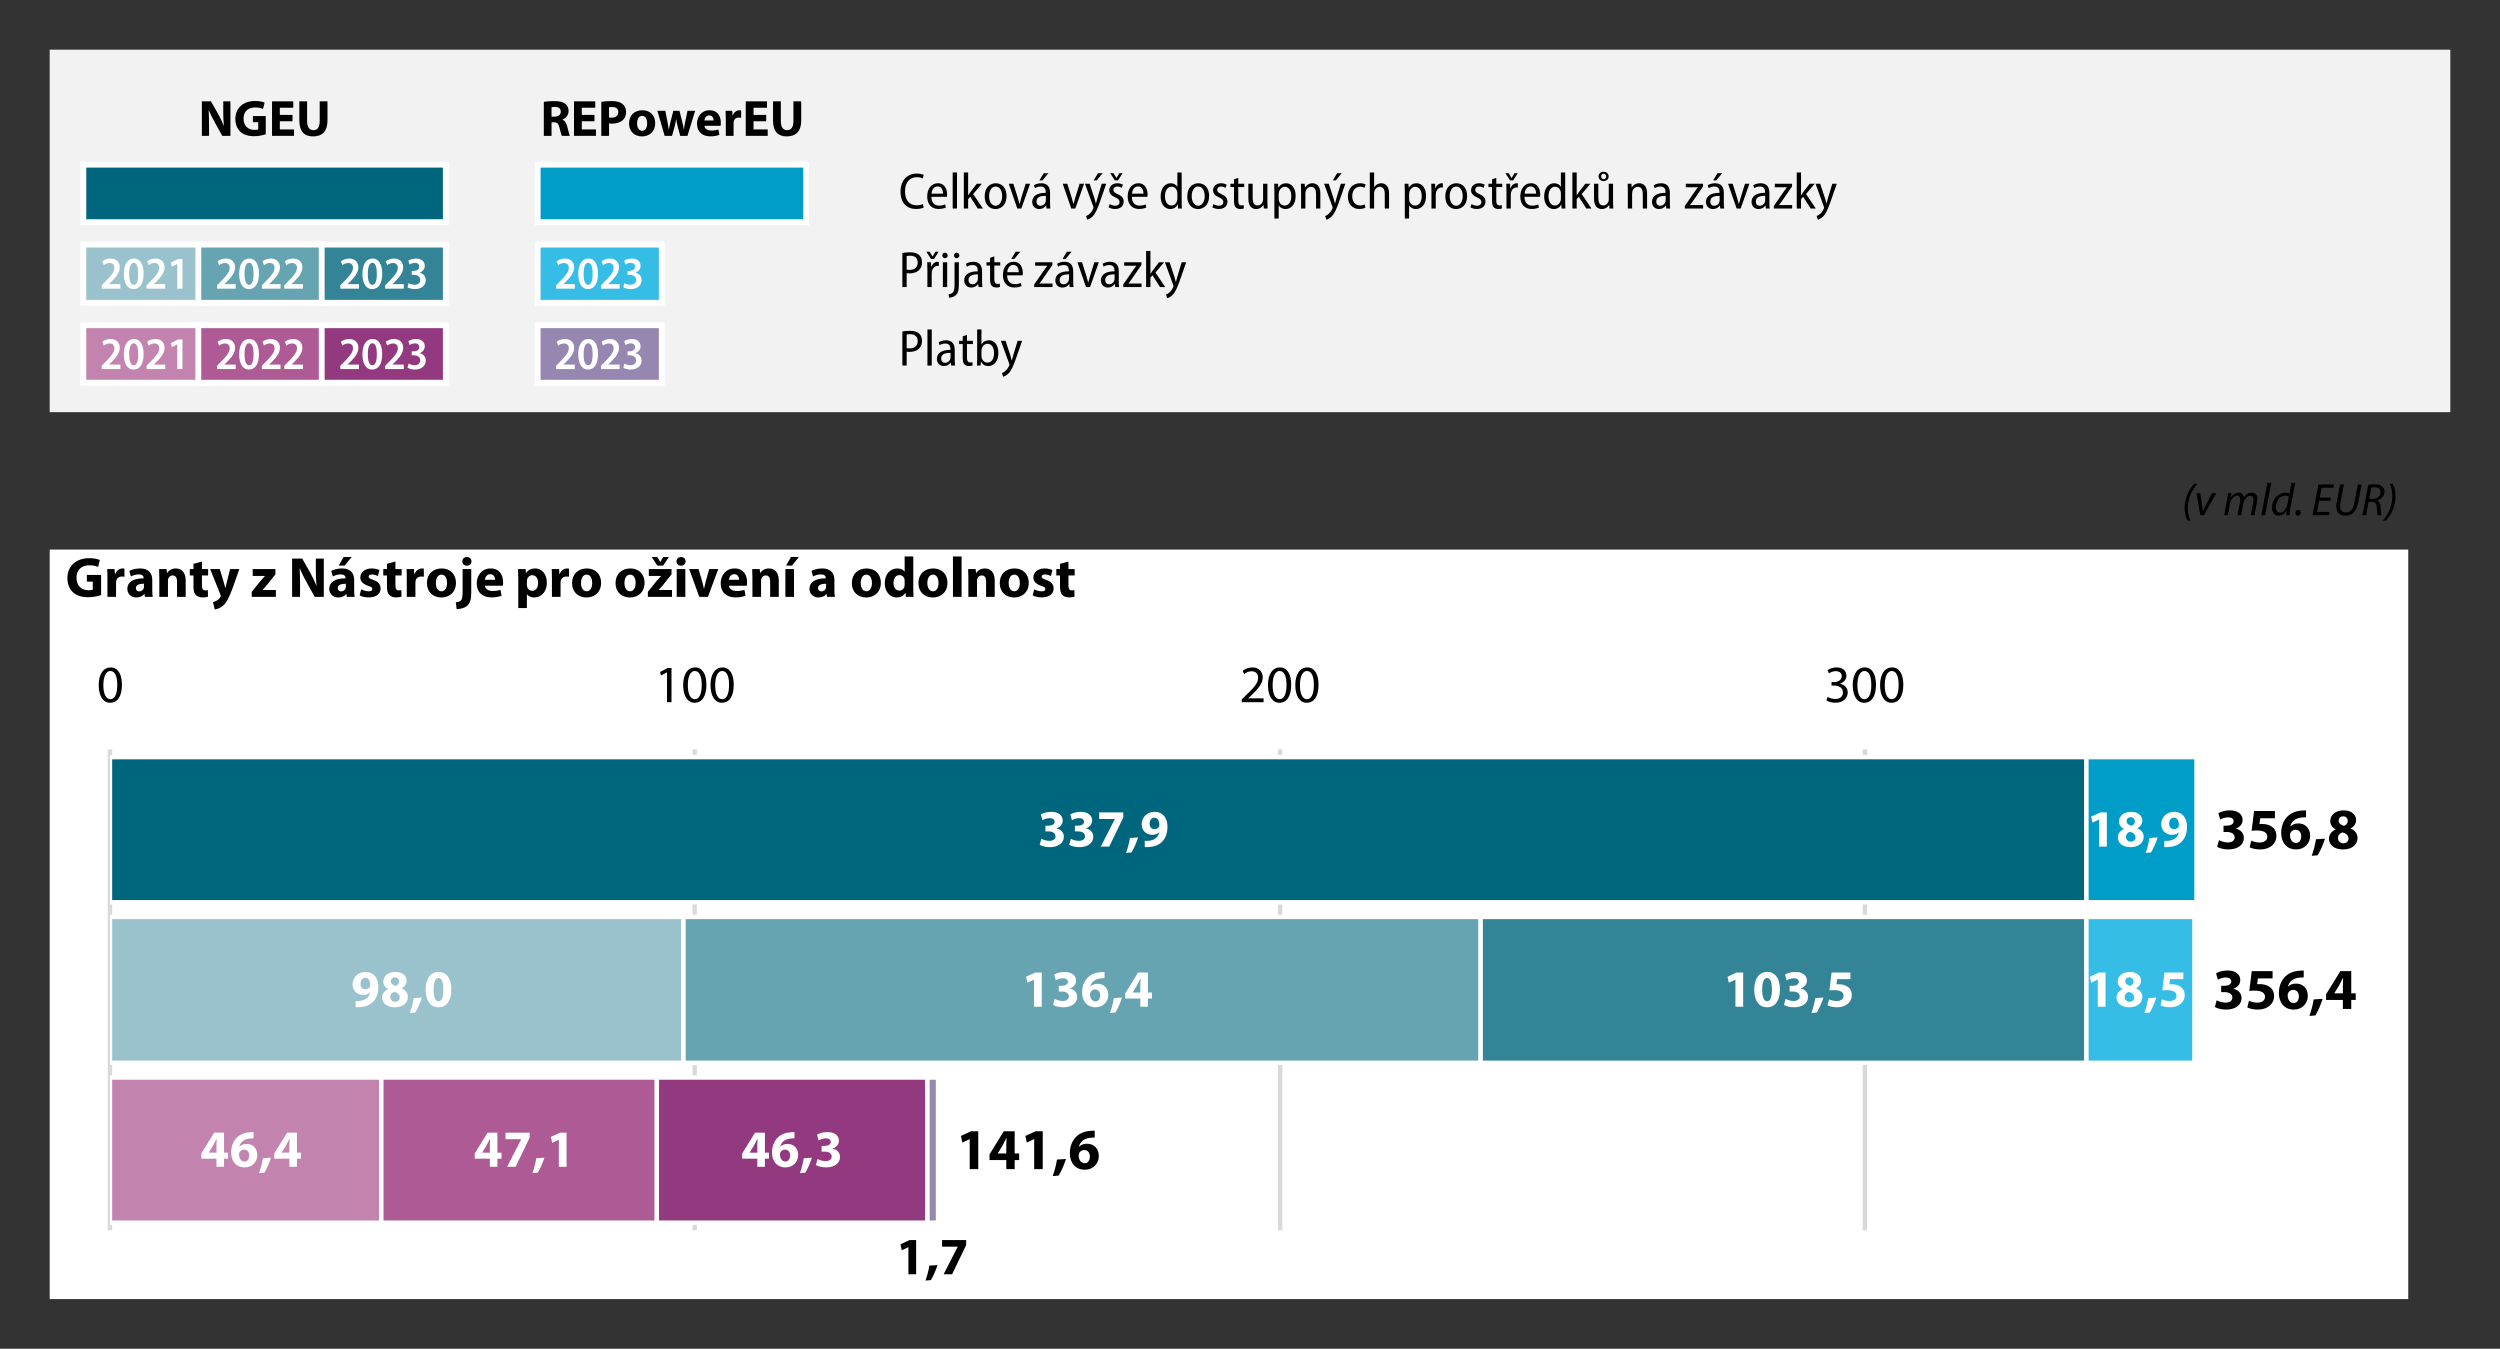 <?xml version="1.0" encoding="UTF-8"?><svg id="a" xmlns="http://www.w3.org/2000/svg" xmlns:xlink="http://www.w3.org/1999/xlink" viewBox="0 0 427.888 230.848"><rect x="0" y="0" width="427.888" height="230.848" fill="#333333" stroke="none"/><defs><style>.i,.j,.k,.l{fill:none;}.m{fill:#f2f2f2;}.n{fill:#00667e;}.o{fill:#fff;}.p{fill:#67a4b1;}.q{fill:#009dc8;}.r{fill:#93397f;}.s{fill:#c284af;}.t{fill:#ae5a94;}.u{fill:#9687b1;}.v{fill:#99c2cc;}.w{fill:#348498;}.x{fill:#36bde6;}.j,.k{stroke-linejoin:round;stroke-width:.75px;}.j,.l{stroke:#fff;}.k{stroke:#d9d9d9;}.l{stroke-miterlimit:8;}.y{clip-path:url(#h);}.z{clip-path:url(#g);}.aa{clip-path:url(#e);}.ab{clip-path:url(#f);}.ac{clip-path:url(#d);}.ad{clip-path:url(#b);}.ae{clip-path:url(#c);}</style><clipPath id="b"><rect class="i" width="427.888" height="230.848"/></clipPath><clipPath id="c"><rect class="i" x="18.824" y="128.263" width="381.12" height="82.921"/></clipPath><clipPath id="d"><rect class="i" width="427.888" height="230.848"/></clipPath><clipPath id="e"><rect class="i" x="18.824" y="128.263" width="381.12" height="82.921"/></clipPath><clipPath id="f"><rect class="i" width="427.888" height="230.848"/></clipPath><clipPath id="g"><rect class="i" x="18.824" y="128.263" width="381.12" height="82.921"/></clipPath><clipPath id="h"><rect class="i" width="427.888" height="230.848"/></clipPath></defs><g class="ad"><rect class="o" x="8.504" y="94.064" width="403.68" height="128.28"/><path class="k" d="M319.184,128.264v82.32m-100.08-82.32v82.32m-100.2-82.32v82.32M18.824,128.264v82.32"/><rect class="v" x="18.824" y="156.944" width="98.16" height="24.96"/></g><g class="ae"><rect class="j" x="18.824" y="156.944" width="98.16" height="24.96"/></g><g class="ac"><rect class="p" x="116.984" y="156.944" width="136.44" height="24.96"/><rect class="j" x="116.984" y="156.944" width="136.44" height="24.96"/><rect class="w" x="253.424" y="156.944" width="103.68" height="24.96"/><rect class="j" x="253.424" y="156.944" width="103.68" height="24.96"/><rect class="s" x="18.824" y="184.424" width="46.44" height="24.84"/></g><g class="aa"><rect class="j" x="18.824" y="184.424" width="46.44" height="24.84"/></g><g class="ab"><rect class="t" x="65.264" y="184.424" width="47.16" height="24.84"/><rect class="j" x="65.264" y="184.424" width="47.16" height="24.84"/><rect class="r" x="112.424" y="184.424" width="46.32" height="24.84"/><rect class="j" x="112.424" y="184.424" width="46.32" height="24.84"/><rect class="x" x="357.104" y="156.944" width="18.48" height="24.96"/><rect class="j" x="357.104" y="156.944" width="18.48" height="24.96"/><rect class="u" x="158.744" y="184.424" width="1.8" height="24.84"/><rect class="j" x="158.744" y="184.424" width="1.8" height="24.84"/><rect class="n" x="18.824" y="129.584" width="338.28" height="24.84"/></g><g class="z"><rect class="j" x="18.824" y="129.584" width="338.28" height="24.84"/></g><g class="y"><rect class="q" x="357.104" y="129.584" width="18.84" height="24.84"/><rect class="j" x="357.104" y="129.584" width="18.84" height="24.84"/><path class="o" d="M62.509,167.354c.621,0,.864,.612,.855,1.233,0,.171-.018,.261-.063,.351-.135,.207-.387,.378-.774,.378-.549,0-.828-.432-.828-.936,0-.612,.342-1.026,.801-1.026h.009Zm-1.638,5.031c.153,.009,.396,.018,.621,0,.918-.036,1.692-.306,2.25-.819,.63-.585,1.017-1.467,1.017-2.691,0-1.368-.711-2.52-2.214-2.52-1.287,0-2.205,.963-2.205,2.106s.828,1.827,1.818,1.827c.54,0,.918-.153,1.188-.423l.018,.009c-.099,.441-.351,.828-.738,1.08-.315,.216-.738,.342-1.161,.36-.27,.018-.414,.027-.594,0v1.071Z"/><path class="o" d="M67.603,167.282c.495,0,.702,.36,.702,.729,0,.36-.279,.648-.594,.738-.468-.144-.819-.396-.819-.792,0-.36,.234-.675,.702-.675h.009Zm.009,4.176c-.504,0-.828-.396-.819-.819,0-.423,.261-.747,.711-.873,.531,.144,.918,.45,.918,.963,0,.414-.324,.729-.801,.729h-.009Zm.036-5.103c-1.161,0-2.052,.657-2.052,1.647,0,.513,.279,.99,.846,1.287v.018c-.639,.279-1.044,.765-1.044,1.467,0,.792,.684,1.629,2.169,1.629,1.359,0,2.25-.72,2.25-1.782,0-.747-.504-1.233-1.08-1.449v-.027c.585-.288,.855-.783,.855-1.287,0-.711-.567-1.503-1.935-1.503h-.009Z"/><path class="o" d="M71.077,173.303c.432-.702,.837-1.647,1.134-2.565l-1.395,.09c-.126,.819-.369,1.755-.657,2.556l.918-.081Z"/><path class="o" d="M75.052,171.368c-.522,0-.846-.648-.837-1.998,0-1.323,.324-1.98,.837-1.98,.549,0,.828,.684,.828,1.98,0,1.332-.288,1.998-.819,1.998h-.009Zm-.009,1.035c1.476,0,2.205-1.251,2.205-3.051,0-1.602-.621-2.997-2.178-2.997-1.512,0-2.223,1.332-2.223,3.033,.009,1.656,.675,3.015,2.187,3.015h.009Z"/><polygon class="o" points="176.98 172.304 178.303 172.304 178.303 166.454 177.178 166.454 175.62 167.174 175.846 168.2 176.962 167.669 176.98 167.669 176.98 172.304"/><path class="o" d="M180.238,171.998c.342,.207,.981,.405,1.737,.405,1.485,0,2.394-.756,2.394-1.782,0-.774-.567-1.305-1.269-1.431v-.018c.72-.243,1.071-.738,1.071-1.359,0-.801-.693-1.458-1.935-1.458-.765,0-1.458,.216-1.809,.441l.279,.99c.234-.144,.738-.351,1.215-.351,.585,0,.864,.261,.864,.612,0,.495-.576,.675-1.035,.675h-.531v.981h.558c.594,0,1.17,.261,1.17,.846,0,.432-.36,.774-1.071,.774-.558,0-1.116-.225-1.359-.36l-.279,1.035Z"/><path class="o" d="M187.51,171.395c-.621,0-.918-.558-.945-1.179,0-.162,.018-.27,.063-.351,.126-.288,.432-.513,.801-.513,.585,0,.873,.468,.873,1.008,0,.594-.306,1.035-.783,1.035h-.009Zm1.539-5.022c-.126-.009-.297-.018-.549,.009-.909,.045-1.674,.324-2.25,.855-.639,.594-1.044,1.512-1.044,2.61,0,1.395,.765,2.556,2.331,2.556,1.26,0,2.151-.954,2.151-2.115,0-1.215-.828-1.908-1.809-1.908-.54,0-.954,.171-1.242,.459h-.027c.153-.675,.693-1.305,1.908-1.395,.216-.018,.378-.027,.531-.018v-1.053Z"/><path class="o" d="M190.902,173.303c.432-.702,.837-1.647,1.134-2.565l-1.395,.09c-.126,.819-.369,1.755-.657,2.556l.918-.081Z"/><path class="o" d="M193.851,169.883l.009-.018,.774-1.278c.198-.369,.36-.711,.549-1.089h.027c-.018,.378-.036,.738-.036,1.089v1.296h-1.323Zm2.619,2.421v-1.395h.693v-1.026h-.693v-3.429h-1.683l-2.205,3.564v.891h2.592v1.395h1.296Z"/><polygon class="o" points="297.03 172.304 298.353 172.304 298.353 166.454 297.228 166.454 295.672 167.174 295.897 168.2 297.013 167.669 297.03 167.669 297.03 172.304"/><path class="o" d="M302.448,171.368c-.522,0-.846-.648-.837-1.998,0-1.323,.324-1.98,.837-1.98,.549,0,.828,.684,.828,1.98,0,1.332-.288,1.998-.819,1.998h-.009Zm-.009,1.035c1.476,0,2.205-1.251,2.205-3.051,0-1.602-.621-2.997-2.178-2.997-1.512,0-2.223,1.332-2.223,3.033,.009,1.656,.675,3.015,2.187,3.015h.009Z"/><path class="o" d="M305.328,171.998c.342,.207,.981,.405,1.737,.405,1.485,0,2.394-.756,2.394-1.782,0-.774-.567-1.305-1.269-1.431v-.018c.72-.243,1.071-.738,1.071-1.359,0-.801-.693-1.458-1.935-1.458-.765,0-1.458,.216-1.809,.441l.279,.99c.234-.144,.738-.351,1.215-.351,.585,0,.864,.261,.864,.612,0,.495-.576,.675-1.035,.675h-.531v.981h.558c.594,0,1.17,.261,1.17,.846,0,.432-.36,.774-1.071,.774-.558,0-1.116-.225-1.359-.36l-.279,1.035Z"/><path class="o" d="M310.953,173.303c.432-.702,.837-1.647,1.134-2.565l-1.395,.09c-.126,.819-.369,1.755-.657,2.556l.918-.081Z"/><path class="o" d="M316.71,166.454h-3.222l-.378,3.069c.234-.036,.459-.054,.783-.054,1.17,0,1.647,.369,1.647,.972,0,.621-.603,.891-1.17,.891-.531,0-1.062-.162-1.314-.288l-.252,1.026c.324,.171,.918,.333,1.629,.333,1.575,0,2.511-.963,2.511-2.052,0-.684-.27-1.17-.711-1.467-.405-.297-.981-.423-1.539-.423-.144,0-.252,.009-.378,.018l.126-.9h2.268v-1.125Z"/><path class="o" d="M35.725,197.288l.009-.018,.774-1.278c.198-.369,.36-.711,.549-1.089h.027c-.018,.378-.036,.738-.036,1.089v1.296h-1.323Zm2.619,2.421v-1.395h.693v-1.026h-.693v-3.429h-1.683l-2.205,3.564v.891h2.592v1.395h1.296Z"/><path class="o" d="M41.863,198.8c-.621,0-.918-.558-.945-1.179,0-.162,.018-.27,.063-.351,.126-.288,.432-.513,.801-.513,.585,0,.873,.468,.873,1.008,0,.594-.306,1.035-.783,1.035h-.009Zm1.539-5.022c-.126-.009-.297-.018-.549,.009-.909,.045-1.674,.324-2.25,.855-.639,.594-1.044,1.512-1.044,2.61,0,1.395,.765,2.556,2.331,2.556,1.26,0,2.151-.954,2.151-2.115,0-1.215-.828-1.908-1.809-1.908-.54,0-.954,.171-1.242,.459h-.027c.153-.675,.693-1.305,1.908-1.395,.216-.018,.378-.027,.531-.018v-1.053Z"/><path class="o" d="M45.256,200.708c.432-.702,.837-1.647,1.134-2.565l-1.395,.09c-.126,.819-.369,1.755-.657,2.556l.918-.081Z"/><path class="o" d="M48.205,197.288l.009-.018,.774-1.278c.198-.369,.36-.711,.549-1.089h.027c-.018,.378-.036,.738-.036,1.089v1.296h-1.323Zm2.619,2.421v-1.395h.693v-1.026h-.693v-3.429h-1.683l-2.205,3.564v.891h2.592v1.395h1.296Z"/><path class="o" d="M82.516,197.288l.009-.018,.774-1.278c.198-.369,.36-.711,.549-1.089h.027c-.018,.378-.036,.738-.036,1.089v1.296h-1.323Zm2.619,2.421v-1.395h.693v-1.026h-.693v-3.429h-1.683l-2.205,3.564v.891h2.592v1.395h1.296Z"/><polygon class="o" points="86.521 193.859 86.521 194.984 89.203 194.984 89.203 195.002 86.791 199.709 88.24 199.709 90.652 194.714 90.652 193.859 86.521 193.859"/><path class="o" d="M92.047,200.708c.432-.702,.837-1.647,1.134-2.565l-1.395,.09c-.126,.819-.369,1.755-.657,2.556l.918-.081Z"/><polygon class="o" points="95.644 199.709 96.967 199.709 96.967 193.859 95.842 193.859 94.285 194.579 94.51 195.605 95.626 195.074 95.644 195.074 95.644 199.709"/><path class="o" d="M128.298,197.288l.009-.018,.774-1.278c.198-.369,.36-.711,.549-1.089h.027c-.018,.378-.036,.738-.036,1.089v1.296h-1.323Zm2.619,2.421v-1.395h.693v-1.026h-.693v-3.429h-1.683l-2.205,3.564v.891h2.592v1.395h1.296Z"/><path class="o" d="M134.436,198.8c-.621,0-.918-.558-.945-1.179,0-.162,.018-.27,.063-.351,.126-.288,.432-.513,.801-.513,.585,0,.873,.468,.873,1.008,0,.594-.306,1.035-.783,1.035h-.009Zm1.539-5.022c-.126-.009-.297-.018-.549,.009-.909,.045-1.674,.324-2.25,.855-.639,.594-1.044,1.512-1.044,2.61,0,1.395,.765,2.556,2.331,2.556,1.26,0,2.151-.954,2.151-2.115,0-1.215-.828-1.908-1.809-1.908-.54,0-.954,.171-1.242,.459h-.027c.153-.675,.693-1.305,1.908-1.395,.216-.018,.378-.027,.531-.018v-1.053Z"/><path class="o" d="M137.829,200.708c.432-.702,.837-1.647,1.134-2.565l-1.395,.09c-.126,.819-.369,1.755-.657,2.556l.918-.081Z"/><path class="o" d="M139.645,199.403c.342,.207,.981,.405,1.737,.405,1.485,0,2.394-.756,2.394-1.782,0-.774-.567-1.305-1.269-1.431v-.018c.72-.243,1.071-.738,1.071-1.359,0-.801-.693-1.458-1.935-1.458-.765,0-1.458,.216-1.809,.441l.279,.99c.234-.144,.738-.351,1.215-.351,.585,0,.864,.261,.864,.612,0,.495-.576,.675-1.035,.675h-.531v.981h.558c.594,0,1.17,.261,1.17,.846,0,.432-.36,.774-1.071,.774-.558,0-1.116-.225-1.359-.36l-.279,1.035Z"/><polygon class="o" points="359.049 172.304 360.372 172.304 360.372 166.454 359.247 166.454 357.69 167.174 357.915 168.2 359.031 167.669 359.049 167.669 359.049 172.304"/><path class="o" d="M364.458,167.282c.495,0,.702,.36,.702,.729,0,.36-.279,.648-.594,.738-.468-.144-.819-.396-.819-.792,0-.36,.234-.675,.702-.675h.009Zm.009,4.176c-.504,0-.828-.396-.819-.819,0-.423,.261-.747,.711-.873,.531,.144,.918,.45,.918,.963,0,.414-.324,.729-.801,.729h-.009Zm.036-5.103c-1.161,0-2.052,.657-2.052,1.647,0,.513,.279,.99,.846,1.287v.018c-.639,.279-1.044,.765-1.044,1.467,0,.792,.684,1.629,2.169,1.629,1.359,0,2.25-.72,2.25-1.782,0-.747-.504-1.233-1.08-1.449v-.027c.585-.288,.855-.783,.855-1.287,0-.711-.567-1.503-1.935-1.503h-.009Z"/><path class="o" d="M367.932,173.303c.432-.702,.837-1.647,1.134-2.565l-1.395,.09c-.126,.819-.369,1.755-.657,2.556l.918-.081Z"/><path class="o" d="M373.69,166.454h-3.222l-.378,3.069c.234-.036,.459-.054,.783-.054,1.17,0,1.647,.369,1.647,.972,0,.621-.603,.891-1.17,.891-.531,0-1.062-.162-1.314-.288l-.252,1.026c.324,.171,.918,.333,1.629,.333,1.575,0,2.511-.963,2.511-2.052,0-.684-.27-1.17-.711-1.467-.405-.297-.981-.423-1.539-.423-.144,0-.252,.009-.378,.018l.126-.9h2.268v-1.125Z"/><polygon points="155.479 218.096 156.801 218.096 156.801 212.246 155.676 212.246 154.12 212.966 154.344 213.992 155.46 213.461 155.479 213.461 155.479 218.096"/><path d="M159.322,219.095c.432-.702,.837-1.647,1.134-2.565l-1.395,.09c-.126,.819-.369,1.755-.657,2.556l.918-.081Z"/><polygon points="161.236 212.246 161.236 213.371 163.918 213.371 163.918 213.389 161.506 218.096 162.955 218.096 165.367 213.101 165.367 212.246 161.236 212.246"/><path class="o" d="M177.952,144.593c.342,.207,.981,.405,1.737,.405,1.485,0,2.394-.756,2.394-1.782,0-.774-.567-1.305-1.269-1.431v-.018c.72-.243,1.071-.738,1.071-1.359,0-.801-.693-1.458-1.935-1.458-.765,0-1.458,.216-1.809,.441l.279,.99c.234-.144,.738-.351,1.215-.351,.585,0,.864,.261,.864,.612,0,.495-.576,.675-1.035,.675h-.531v.981h.558c.594,0,1.17,.261,1.17,.846,0,.432-.36,.774-1.071,.774-.558,0-1.116-.225-1.359-.36l-.279,1.035Z"/><path class="o" d="M182.992,144.593c.342,.207,.981,.405,1.737,.405,1.485,0,2.394-.756,2.394-1.782,0-.774-.567-1.305-1.269-1.431v-.018c.72-.243,1.071-.738,1.071-1.359,0-.801-.693-1.458-1.935-1.458-.765,0-1.458,.216-1.809,.441l.279,.99c.234-.144,.738-.351,1.215-.351,.585,0,.864,.261,.864,.612,0,.495-.576,.675-1.035,.675h-.531v.981h.558c.594,0,1.17,.261,1.17,.846,0,.432-.36,.774-1.071,.774-.558,0-1.116-.225-1.359-.36l-.279,1.035Z"/><polygon class="o" points="188.13 139.049 188.13 140.174 190.812 140.174 190.812 140.192 188.4 144.899 189.85 144.899 192.262 139.904 192.262 139.049 188.13 139.049"/><path class="o" d="M193.656,145.898c.432-.702,.837-1.647,1.134-2.565l-1.395,.09c-.126,.819-.369,1.755-.657,2.556l.918-.081Z"/><path class="o" d="M197.568,139.949c.621,0,.864,.612,.855,1.233,0,.171-.018,.261-.063,.351-.135,.207-.387,.378-.774,.378-.549,0-.828-.432-.828-.936,0-.612,.342-1.026,.801-1.026h.009Zm-1.638,5.031c.153,.009,.396,.018,.621,0,.918-.036,1.692-.306,2.25-.819,.63-.585,1.017-1.467,1.017-2.691,0-1.368-.711-2.52-2.214-2.52-1.287,0-2.205,.963-2.205,2.106s.828,1.827,1.818,1.827c.54,0,.918-.153,1.188-.423l.018,.009c-.099,.441-.351,.828-.738,1.08-.315,.216-.738,.342-1.161,.36-.27,.018-.414,.027-.594,0v1.071Z"/><polygon class="o" points="359.275 144.899 360.598 144.899 360.598 139.049 359.473 139.049 357.915 139.769 358.141 140.795 359.257 140.264 359.275 140.264 359.275 144.899"/><path class="o" d="M364.684,139.877c.495,0,.702,.36,.702,.729,0,.36-.279,.648-.594,.738-.468-.144-.819-.396-.819-.792,0-.36,.234-.675,.702-.675h.009Zm.009,4.176c-.504,0-.828-.396-.819-.819,0-.423,.261-.747,.711-.873,.531,.144,.918,.45,.918,.963,0,.414-.324,.729-.801,.729h-.009Zm.036-5.103c-1.161,0-2.052,.657-2.052,1.647,0,.513,.279,.99,.846,1.287v.018c-.639,.279-1.044,.765-1.044,1.467,0,.792,.684,1.629,2.169,1.629,1.359,0,2.25-.72,2.25-1.782,0-.747-.504-1.233-1.08-1.449v-.027c.585-.288,.855-.783,.855-1.287,0-.711-.567-1.503-1.935-1.503h-.009Z"/><path class="o" d="M368.158,145.898c.432-.702,.837-1.647,1.134-2.565l-1.395,.09c-.126,.819-.369,1.755-.657,2.556l.918-.081Z"/><path class="o" d="M372.07,139.949c.621,0,.864,.612,.855,1.233,0,.171-.018,.261-.063,.351-.135,.207-.387,.378-.774,.378-.549,0-.828-.432-.828-.936,0-.612,.342-1.026,.801-1.026h.009Zm-1.638,5.031c.153,.009,.396,.018,.621,0,.918-.036,1.692-.306,2.25-.819,.63-.585,1.017-1.467,1.017-2.691,0-1.368-.711-2.52-2.214-2.52-1.287,0-2.205,.963-2.205,2.106s.828,1.827,1.818,1.827c.54,0,.918-.153,1.188-.423l.018,.009c-.099,.441-.351,.828-.738,1.08-.315,.216-.738,.342-1.161,.36-.27,.018-.414,.027-.594,0v1.071Z"/><polygon points="165.969 200.098 167.433 200.098 167.433 193.624 166.188 193.624 164.465 194.421 164.714 195.557 165.949 194.969 165.969 194.969 165.969 200.098"/><path d="M170.769,197.419l.01-.02,.856-1.414c.219-.408,.398-.787,.608-1.205h.03c-.02,.418-.04,.817-.04,1.205v1.434h-1.464Zm2.898,2.679v-1.544h.767v-1.135h-.767v-3.795h-1.863l-2.44,3.944v.986h2.868v1.544h1.434Z"/><polygon points="177.004 200.098 178.469 200.098 178.469 193.624 177.223 193.624 175.5 194.421 175.749 195.557 176.984 194.969 177.004 194.969 177.004 200.098"/><path d="M181.197,201.204c.478-.777,.926-1.823,1.255-2.839l-1.544,.1c-.139,.906-.408,1.942-.727,2.829l1.016-.09Z"/><path d="M185.66,199.092c-.687,0-1.016-.618-1.046-1.305,0-.179,.02-.299,.07-.388,.139-.319,.478-.568,.887-.568,.647,0,.966,.518,.966,1.116,0,.657-.339,1.145-.867,1.145h-.01Zm1.703-5.558c-.139-.01-.329-.02-.608,.01-1.006,.05-1.853,.359-2.49,.946-.707,.657-1.155,1.673-1.155,2.888,0,1.544,.847,2.829,2.58,2.829,1.394,0,2.38-1.056,2.38-2.341,0-1.345-.916-2.112-2.002-2.112-.598,0-1.056,.189-1.374,.508h-.03c.169-.747,.767-1.444,2.111-1.544,.239-.02,.418-.03,.588-.02v-1.165Z"/><path d="M379.083,172.35c.379,.229,1.086,.448,1.922,.448,1.643,0,2.649-.837,2.649-1.972,0-.857-.628-1.444-1.404-1.584v-.02c.797-.269,1.185-.817,1.185-1.504,0-.886-.767-1.614-2.141-1.614-.847,0-1.614,.239-2.002,.488l.309,1.096c.259-.159,.817-.388,1.345-.388,.647,0,.956,.289,.956,.677,0,.548-.637,.747-1.145,.747h-.588v1.086h.618c.657,0,1.295,.289,1.295,.936,0,.478-.398,.857-1.185,.857-.617,0-1.235-.249-1.504-.398l-.309,1.145Z"/><path d="M388.963,166.214h-3.566l-.418,3.396c.259-.04,.508-.06,.867-.06,1.295,0,1.823,.408,1.823,1.076,0,.687-.667,.986-1.295,.986-.588,0-1.175-.179-1.454-.319l-.279,1.135c.359,.189,1.016,.369,1.803,.369,1.743,0,2.779-1.066,2.779-2.271,0-.757-.299-1.295-.787-1.623-.448-.329-1.086-.468-1.703-.468-.159,0-.279,.01-.418,.02l.139-.996h2.51v-1.245Z"/><path d="M392.589,171.682c-.687,0-1.016-.618-1.046-1.305,0-.179,.02-.299,.07-.388,.139-.319,.478-.568,.886-.568,.647,0,.966,.518,.966,1.116,0,.657-.339,1.145-.867,1.145h-.01Zm1.703-5.558c-.139-.01-.329-.02-.607,.01-1.006,.05-1.853,.359-2.49,.946-.707,.657-1.155,1.673-1.155,2.888,0,1.544,.847,2.829,2.58,2.829,1.394,0,2.38-1.056,2.38-2.341,0-1.345-.916-2.112-2.002-2.112-.598,0-1.056,.189-1.374,.508h-.03c.169-.747,.767-1.444,2.112-1.544,.239-.02,.418-.03,.588-.02v-1.165Z"/><path d="M396.284,173.794c.478-.777,.926-1.823,1.255-2.839l-1.544,.1c-.139,.906-.408,1.942-.727,2.829l1.016-.09Z"/><path d="M399.531,170.009l.01-.02,.856-1.414c.219-.408,.398-.787,.608-1.205h.03c-.02,.418-.04,.817-.04,1.205v1.434h-1.464Zm2.898,2.679v-1.544h.767v-1.135h-.767v-3.795h-1.863l-2.44,3.944v.986h2.868v1.544h1.434Z"/><path d="M379.481,144.94c.379,.229,1.086,.448,1.922,.448,1.643,0,2.649-.837,2.649-1.972,0-.857-.627-1.444-1.404-1.584v-.02c.797-.269,1.185-.817,1.185-1.504,0-.886-.767-1.614-2.141-1.614-.847,0-1.613,.239-2.002,.488l.309,1.096c.259-.159,.817-.388,1.345-.388,.647,0,.956,.289,.956,.677,0,.548-.637,.747-1.145,.747h-.588v1.086h.617c.657,0,1.295,.289,1.295,.936,0,.478-.398,.857-1.185,.857-.618,0-1.235-.249-1.504-.398l-.309,1.145Z"/><path d="M389.362,138.804h-3.566l-.418,3.396c.259-.04,.508-.06,.867-.06,1.295,0,1.823,.408,1.823,1.076,0,.687-.667,.986-1.295,.986-.588,0-1.175-.179-1.454-.319l-.279,1.135c.359,.189,1.016,.369,1.803,.369,1.743,0,2.779-1.066,2.779-2.271,0-.757-.299-1.295-.787-1.623-.448-.329-1.086-.468-1.703-.468-.159,0-.279,.01-.418,.02l.139-.996h2.51v-1.245Z"/><path d="M392.987,144.272c-.687,0-1.016-.618-1.046-1.305,0-.179,.02-.299,.07-.388,.139-.319,.478-.568,.886-.568,.647,0,.966,.518,.966,1.116,0,.657-.339,1.145-.867,1.145h-.01Zm1.703-5.558c-.139-.01-.329-.02-.607,.01-1.006,.05-1.853,.359-2.49,.946-.707,.657-1.155,1.673-1.155,2.888,0,1.544,.847,2.829,2.58,2.829,1.394,0,2.38-1.056,2.38-2.341,0-1.345-.916-2.112-2.002-2.112-.598,0-1.056,.189-1.374,.508h-.03c.169-.747,.767-1.444,2.112-1.544,.239-.02,.418-.03,.588-.02v-1.165Z"/><path d="M396.682,146.384c.478-.777,.926-1.823,1.255-2.839l-1.544,.1c-.139,.906-.408,1.942-.727,2.829l1.016-.09Z"/><path d="M401.055,139.721c.548,0,.777,.398,.777,.807,0,.398-.309,.717-.657,.817-.518-.159-.906-.438-.906-.876,0-.398,.259-.747,.777-.747h.01Zm.01,4.621c-.558,0-.916-.438-.906-.906,0-.468,.289-.827,.787-.966,.588,.159,1.016,.498,1.016,1.066,0,.458-.359,.807-.886,.807h-.01Zm.04-5.647c-1.285,0-2.271,.727-2.271,1.823,0,.568,.309,1.096,.936,1.424v.02c-.707,.309-1.155,.847-1.155,1.623,0,.876,.757,1.803,2.4,1.803,1.504,0,2.49-.797,2.49-1.972,0-.827-.558-1.365-1.195-1.604v-.03c.647-.319,.946-.867,.946-1.424,0-.787-.627-1.663-2.141-1.663h-.01Z"/><path d="M18.871,119.668c-.729,0-1.197-.918-1.179-2.439,0-1.467,.468-2.385,1.188-2.385,.828,0,1.188,.945,1.188,2.385,0,1.494-.387,2.439-1.188,2.439h-.009Zm-.027,.612c1.278,0,2.025-1.098,2.025-3.087,0-1.863-.711-2.961-1.935-2.961-1.188,0-2.043,1.071-2.043,3.042,.018,1.935,.801,3.006,1.944,3.006h.009Z"/><polygon points="114.163 120.181 114.928 120.181 114.928 114.331 114.253 114.331 112.975 115.015 113.128 115.618 114.145 115.069 114.163 115.069 114.163 120.181"/><path d="M118.906,119.668c-.729,0-1.197-.918-1.179-2.439,0-1.467,.468-2.385,1.188-2.385,.828,0,1.188,.945,1.188,2.385,0,1.494-.387,2.439-1.188,2.439h-.009Zm-.027,.612c1.278,0,2.025-1.098,2.025-3.087,0-1.863-.711-2.961-1.935-2.961-1.188,0-2.043,1.071-2.043,3.042,.018,1.935,.801,3.006,1.944,3.006h.009Z"/><path d="M123.585,119.668c-.729,0-1.197-.918-1.179-2.439,0-1.467,.468-2.385,1.188-2.385,.828,0,1.188,.945,1.188,2.385,0,1.494-.387,2.439-1.188,2.439h-.009Zm-.027,.612c1.278,0,2.025-1.098,2.025-3.087,0-1.863-.711-2.961-1.935-2.961-1.188,0-2.043,1.071-2.043,3.042,.018,1.935,.801,3.006,1.944,3.006h.009Z"/><path d="M216.268,120.181v-.657h-2.619v-.018l.459-.432c1.233-1.188,2.016-2.061,2.016-3.141,0-.837-.531-1.701-1.782-1.701-.675,0-1.26,.261-1.656,.594l.252,.558c.27-.225,.711-.495,1.242-.495,.873,0,1.152,.549,1.152,1.143,0,.882-.684,1.638-2.178,3.06l-.621,.603v.486h3.735Z"/><path d="M218.995,119.668c-.729,0-1.197-.918-1.179-2.439,0-1.467,.468-2.385,1.188-2.385,.828,0,1.188,.945,1.188,2.385,0,1.494-.387,2.439-1.188,2.439h-.009Zm-.027,.612c1.278,0,2.025-1.098,2.025-3.087,0-1.863-.711-2.961-1.935-2.961-1.188,0-2.043,1.071-2.043,3.042,.018,1.935,.801,3.006,1.944,3.006h.009Z"/><path d="M223.675,119.668c-.729,0-1.197-.918-1.179-2.439,0-1.467,.468-2.385,1.188-2.385,.828,0,1.188,.945,1.188,2.385,0,1.494-.387,2.439-1.188,2.439h-.009Zm-.027,.612c1.278,0,2.025-1.098,2.025-3.087,0-1.863-.711-2.961-1.935-2.961-1.188,0-2.043,1.071-2.043,3.042,.018,1.935,.801,3.006,1.944,3.006h.009Z"/><path d="M312.595,119.884c.288,.189,.864,.396,1.521,.396,1.395,0,2.133-.819,2.133-1.755,0-.819-.585-1.359-1.305-1.494v-.018c.711-.261,1.08-.774,1.08-1.386,0-.711-.522-1.395-1.674-1.395-.63,0-1.224,.225-1.539,.45l.216,.576c.252-.18,.702-.387,1.17-.387,.729,0,1.026,.414,1.026,.882,0,.693-.729,.99-1.305,.99h-.441v.594h.441c.765,0,1.503,.351,1.512,1.17,.009,.495-.315,1.134-1.323,1.134-.558,0-1.071-.225-1.296-.36l-.216,.603Z"/><path d="M319.084,119.668c-.729,0-1.197-.918-1.179-2.439,0-1.467,.468-2.385,1.188-2.385,.828,0,1.188,.945,1.188,2.385,0,1.494-.387,2.439-1.188,2.439h-.009Zm-.027,.612c1.278,0,2.025-1.098,2.025-3.087,0-1.863-.711-2.961-1.935-2.961-1.188,0-2.043,1.071-2.043,3.042,.018,1.935,.801,3.006,1.944,3.006h.009Z"/><path d="M323.764,119.668c-.729,0-1.197-.918-1.179-2.439,0-1.467,.468-2.385,1.188-2.385,.828,0,1.188,.945,1.188,2.385,0,1.494-.387,2.439-1.188,2.439h-.009Zm-.027,.612c1.278,0,2.025-1.098,2.025-3.087,0-1.863-.711-2.961-1.935-2.961-1.188,0-2.043,1.071-2.043,3.042,.018,1.935,.801,3.006,1.944,3.006h.009Z"/><path d="M375.546,82.789c-.772,.842-1.646,2.293-1.646,4.15,0,.835,.179,1.529,.499,2.168h.491c-.32-.764-.429-1.443-.429-2.153,0-1.794,.819-3.237,1.638-4.165h-.554Z"/><path d="M375.935,84.403l.655,3.775h.632l2.098-3.775h-.71l-1.147,2.2c-.218,.429-.32,.679-.406,.881h-.023c-.008-.203-.062-.499-.117-.928l-.328-2.153h-.655Z"/><path d="M381.303,88.179l.351-1.895c.148-.803,.733-1.427,1.209-1.427s.562,.328,.562,.647c0,.148-.016,.289-.047,.46l-.421,2.215h.624l.359-1.934c.156-.842,.718-1.388,1.186-1.388,.421,0,.569,.257,.569,.655,0,.156-.023,.343-.055,.491l-.406,2.176h.632l.421-2.231c.039-.211,.062-.468,.062-.64,0-.71-.484-.991-.92-.991-.562,.008-1.045,.296-1.381,.842-.031-.476-.304-.842-.881-.842-.499,0-.975,.265-1.326,.796h-.023l.101-.71h-.569c-.039,.312-.094,.679-.172,1.1l-.507,2.675h.632Z"/><polygon points="387.684 88.179 388.737 82.641 388.089 82.641 387.036 88.179 387.684 88.179"/><path d="M391.503,86.314c-.164,.85-.764,1.42-1.264,1.42-.554,0-.71-.476-.71-.928,0-1.006,.702-1.973,1.607-1.973,.273,0,.491,.07,.616,.164l-.25,1.318Zm.694-3.674l-.335,1.81c-.164-.078-.429-.133-.671-.133-1.334,0-2.332,1.232-2.332,2.574,0,.772,.398,1.373,1.123,1.373,.546,0,1.022-.296,1.365-.835h.016l-.101,.749h.593c.023-.367,.086-.803,.156-1.201l.835-4.337h-.647Z"/><path d="M393.29,88.257c.289,0,.491-.226,.491-.515,0-.265-.172-.468-.437-.468-.289,0-.491,.234-.491,.523,0,.257,.172,.46,.429,.46h.008Z"/><polygon points="398.948 85.16 397.038 85.16 397.357 83.475 399.385 83.475 399.495 82.921 396.811 82.921 395.813 88.179 398.613 88.179 398.722 87.625 396.569 87.625 396.928 85.706 398.839 85.706 398.948 85.16"/><path d="M400.524,82.921l-.585,3.065c-.047,.242-.07,.499-.07,.725,0,1.084,.671,1.552,1.537,1.552,1.115,0,1.895-.632,2.2-2.2l.601-3.143h-.647l-.601,3.12c-.226,1.186-.749,1.669-1.466,1.669-.585,0-.975-.343-.975-1.014,0-.218,.023-.445,.062-.663l.593-3.112h-.647Z"/><path d="M405.877,83.452c.125-.031,.289-.055,.546-.055,.593,0,1.014,.257,1.014,.819,0,.632-.53,1.17-1.349,1.17h-.577l.367-1.934Zm-1.544,4.727h.647l.429-2.293h.577c.523,0,.788,.296,.827,1.022,.039,.608,.094,1.162,.125,1.271h.671c-.07-.211-.109-.718-.164-1.451-.039-.538-.211-.928-.585-1.053l.008-.016c.663-.187,1.248-.757,1.248-1.529,0-.359-.148-.663-.39-.866-.281-.257-.733-.382-1.256-.382-.39,0-.827,.039-1.147,.109l-.991,5.187Z"/><path d="M408.366,89.107c.772-.85,1.646-2.301,1.646-4.165,0-.827-.172-1.521-.491-2.153h-.499c.32,.749,.429,1.435,.429,2.137,0,1.802-.819,3.245-1.638,4.181h.554Z"/><path d="M17.307,98.401h-2.44v1.157h1.011v1.38c-.117,.049-.389,.087-.719,.087-1.215,0-2.07-.787-2.07-2.148,0-1.419,.943-2.119,2.177-2.119,.719,0,1.157,.117,1.516,.282l.311-1.196c-.321-.146-.972-.311-1.818-.311-2.148,0-3.732,1.244-3.742,3.421,0,.962,.33,1.818,.923,2.391,.603,.573,1.468,.875,2.663,.875,.865,0,1.73-.214,2.187-.369v-3.451Z"/><path d="M18.386,102.153h1.477v-2.401c0-.126,.01-.233,.029-.331,.097-.467,.467-.748,1.011-.748,.165,0,.282,.019,.399,.039v-1.39c-.107-.019-.175-.029-.311-.029-.467,0-1.04,.292-1.283,.991h-.039l-.058-.884h-1.264c.029,.408,.039,.865,.039,1.565v3.188Z"/><path d="M24.636,100.423c0,.087-.01,.175-.029,.253-.097,.301-.408,.544-.768,.544-.33,0-.583-.185-.583-.564,0-.564,.603-.749,1.38-.749v.515Zm1.429-1.079c0-1.118-.496-2.051-2.08-2.051-.865,0-1.516,.243-1.847,.428l.272,.943c.311-.185,.826-.35,1.312-.35,.729,0,.865,.36,.865,.612v.058c-1.682,0-2.79,.583-2.79,1.818,0,.758,.573,1.458,1.536,1.458,.564,0,1.05-.204,1.361-.583h.029l.087,.476h1.332c-.058-.262-.078-.7-.078-1.147v-1.662Z"/><path d="M27.27,102.153h1.477v-2.741c0-.136,.01-.272,.049-.369,.107-.272,.35-.554,.758-.554,.535,0,.748,.418,.748,1.03v2.634h1.477v-2.809c0-1.4-.729-2.051-1.701-2.051-.797,0-1.273,.457-1.468,.768h-.029l-.068-.661h-1.283c.019,.428,.039,.923,.039,1.516v3.237Z"/><path d="M33.114,96.506v.894h-.632v1.089h.632v1.944c0,.671,.136,1.128,.408,1.409,.243,.243,.642,.408,1.118,.408,.408,0,.768-.058,.953-.126l-.01-1.118c-.136,.029-.233,.039-.437,.039-.437,0-.583-.263-.583-.836v-1.721h1.059v-1.089h-1.059v-1.293l-1.448,.398Z"/><path d="M35.971,97.4l1.75,4.354c.049,.117,.058,.185,.058,.243s-.029,.136-.078,.214c-.136,.233-.389,.476-.612,.593-.224,.126-.457,.214-.642,.253l.311,1.244c.379-.039,.923-.204,1.429-.651,.535-.476,.991-1.225,1.672-3.12l1.108-3.13h-1.584l-.583,2.333c-.068,.282-.146,.632-.214,.894h-.029c-.058-.253-.156-.612-.233-.885l-.71-2.342h-1.643Z"/><path d="M43.086,102.153h4.131v-1.176h-2.284v-.019c.272-.262,.515-.564,.778-.865l1.429-1.798v-.894h-3.888v1.176h2.09v.019c-.272,.282-.486,.525-.758,.836l-1.497,1.866v.855Z"/><path d="M51.355,102.153v-1.973c0-1.069-.019-1.993-.068-2.867h.039c.311,.768,.748,1.604,1.137,2.313l1.4,2.527h1.555v-6.551h-1.361v1.905c0,.991,.029,1.876,.117,2.741h-.019c-.301-.739-.68-1.555-1.069-2.245l-1.361-2.401h-1.73v6.551h1.361Z"/><path d="M58.813,95.33l-.836,1.478h1.011l1.186-1.478h-1.361Zm.379,5.093c0,.087-.01,.175-.029,.253-.097,.301-.408,.544-.768,.544-.33,0-.583-.185-.583-.564,0-.564,.603-.749,1.38-.749v.515Zm1.429-1.079c0-1.118-.496-2.051-2.08-2.051-.865,0-1.516,.243-1.847,.428l.272,.943c.311-.185,.826-.35,1.312-.35,.729,0,.865,.36,.865,.612v.058c-1.682,0-2.79,.583-2.79,1.818,0,.758,.573,1.458,1.536,1.458,.564,0,1.05-.204,1.361-.583h.029l.087,.476h1.332c-.058-.262-.078-.7-.078-1.147v-1.662Z"/><path d="M61.554,101.91c.36,.194,.914,.34,1.536,.34,1.361,0,2.051-.651,2.051-1.546-.01-.69-.379-1.147-1.283-1.458-.583-.194-.768-.321-.768-.544,0-.233,.204-.379,.564-.379,.399,0,.816,.156,1.03,.262l.253-1.011c-.292-.146-.778-.282-1.332-.282-1.176,0-1.934,.671-1.934,1.565-.01,.554,.369,1.089,1.361,1.419,.544,.175,.69,.301,.69,.544s-.185,.389-.632,.389c-.437,0-1.001-.185-1.273-.35l-.262,1.05Z"/><path d="M66.231,96.506v.894h-.632v1.089h.632v1.944c0,.671,.136,1.128,.408,1.409,.243,.243,.642,.408,1.118,.408,.408,0,.768-.058,.953-.126l-.01-1.118c-.136,.029-.233,.039-.437,.039-.437,0-.583-.263-.583-.836v-1.721h1.059v-1.089h-1.059v-1.293l-1.448,.398Z"/><path d="M69.623,102.153h1.477v-2.401c0-.126,.01-.233,.029-.331,.097-.467,.467-.748,1.011-.748,.165,0,.282,.019,.399,.039v-1.39c-.107-.019-.175-.029-.311-.029-.467,0-1.04,.292-1.283,.991h-.039l-.058-.884h-1.264c.029,.408,.039,.865,.039,1.565v3.188Z"/><path d="M75.562,101.201c-.622,0-.962-.612-.962-1.419,0-.71,.272-1.429,.972-1.429,.671,0,.943,.719,.943,1.419,0,.855-.36,1.429-.943,1.429h-.01Zm-.019,1.06c1.264,0,2.498-.797,2.498-2.527,0-1.439-.972-2.44-2.42-2.44-1.536,0-2.547,.982-2.547,2.517s1.069,2.45,2.459,2.45h.01Z"/><path d="M79.907,96.817c.486,0,.787-.33,.787-.739-.01-.418-.301-.739-.778-.739s-.787,.321-.787,.739c0,.408,.301,.739,.768,.739h.01Zm-1.75,7.426c.7,0,1.39-.185,1.827-.583,.447-.408,.671-1.04,.671-2.08v-4.18h-1.477v3.83c0,.943-.078,1.322-.292,1.545-.185,.194-.496,.282-.875,.311l.146,1.157Z"/><path d="M82.991,99.237c.039-.389,.292-.962,.923-.962,.671,0,.826,.603,.826,.962h-1.75Zm3.072,1.011c.019-.107,.049-.33,.049-.583,0-1.176-.583-2.372-2.119-2.372-1.643,0-2.401,1.332-2.401,2.537,0,1.487,.923,2.42,2.537,2.42,.642,0,1.234-.097,1.72-.301l-.194-1.001c-.399,.136-.807,.204-1.312,.204-.69,0-1.293-.292-1.341-.904h3.062Z"/><path d="M90.183,99.461c0-.087,.01-.185,.029-.262,.097-.437,.467-.749,.885-.749,.661,0,1.001,.574,1.001,1.332,0,.807-.379,1.341-1.021,1.341-.428,0-.768-.301-.865-.7-.019-.097-.029-.194-.029-.311v-.651Zm-1.477,4.617h1.477v-2.362h.019c.214,.311,.661,.544,1.234,.544,1.059,0,2.158-.816,2.158-2.547,0-1.516-.933-2.42-1.973-2.42-.69,0-1.234,.272-1.584,.768h-.019l-.068-.661h-1.283c.019,.447,.039,.972,.039,1.594v5.083Z"/><path d="M94.465,102.153h1.477v-2.401c0-.126,.01-.233,.029-.331,.097-.467,.467-.748,1.011-.748,.165,0,.282,.019,.399,.039v-1.39c-.107-.019-.175-.029-.311-.029-.467,0-1.04,.292-1.283,.991h-.039l-.058-.884h-1.264c.029,.408,.039,.865,.039,1.565v3.188Z"/><path d="M100.404,101.201c-.622,0-.962-.612-.962-1.419,0-.71,.272-1.429,.972-1.429,.671,0,.943,.719,.943,1.419,0,.855-.36,1.429-.943,1.429h-.01Zm-.02,1.06c1.264,0,2.498-.797,2.498-2.527,0-1.439-.972-2.44-2.42-2.44-1.536,0-2.547,.982-2.547,2.517s1.069,2.45,2.459,2.45h.01Z"/><path d="M107.84,101.201c-.622,0-.962-.612-.962-1.419,0-.71,.272-1.429,.972-1.429,.671,0,.943,.719,.943,1.419,0,.855-.36,1.429-.943,1.429h-.01Zm-.019,1.06c1.264,0,2.498-.797,2.498-2.527,0-1.439-.972-2.44-2.42-2.44-1.536,0-2.547,.982-2.547,2.517s1.069,2.45,2.459,2.45h.01Z"/><path d="M113.507,96.807l.972-1.478h-.972l-.486,.846h-.019l-.496-.846h-.962l.962,1.478h1.001Zm-2.624,5.346h4.131v-1.176h-2.284v-.019c.272-.262,.515-.564,.778-.865l1.429-1.798v-.894h-3.888v1.176h2.09v.019c-.272,.282-.486,.525-.758,.836l-1.497,1.866v.855Z"/><path d="M116.561,96.817c.486,0,.787-.33,.787-.739-.01-.418-.301-.739-.778-.739s-.787,.321-.787,.739c0,.408,.301,.739,.768,.739h.01Zm.739,5.336v-4.753h-1.478v4.753h1.478Z"/><path d="M117.957,97.4l1.73,4.753h1.478l1.769-4.753h-1.555l-.612,2.206c-.107,.408-.185,.768-.262,1.157h-.029c-.078-.379-.156-.758-.272-1.157l-.642-2.206h-1.604Z"/><path d="M124.749,99.237c.039-.389,.292-.962,.923-.962,.671,0,.826,.603,.826,.962h-1.75Zm3.071,1.011c.019-.107,.049-.33,.049-.583,0-1.176-.583-2.372-2.119-2.372-1.643,0-2.401,1.332-2.401,2.537,0,1.487,.923,2.42,2.537,2.42,.642,0,1.234-.097,1.72-.301l-.194-1.001c-.399,.136-.807,.204-1.312,.204-.69,0-1.293-.292-1.341-.904h3.062Z"/><path d="M128.783,102.153h1.477v-2.741c0-.136,.01-.272,.049-.369,.107-.272,.35-.554,.758-.554,.535,0,.748,.418,.748,1.03v2.634h1.477v-2.809c0-1.4-.729-2.051-1.701-2.051-.797,0-1.273,.457-1.468,.768h-.029l-.068-.661h-1.283c.019,.428,.039,.923,.039,1.516v3.237Z"/><path d="M135.375,95.33l-.836,1.478h1.011l1.186-1.478h-1.361Zm.525,6.824v-4.753h-1.478v4.753h1.478Z"/><path d="M141.388,100.423c0,.087-.01,.175-.029,.253-.097,.301-.408,.544-.768,.544-.33,0-.583-.185-.583-.564,0-.564,.603-.749,1.38-.749v.515Zm1.429-1.079c0-1.118-.496-2.051-2.08-2.051-.865,0-1.516,.243-1.847,.428l.272,.943c.311-.185,.826-.35,1.312-.35,.729,0,.865,.36,.865,.612v.058c-1.682,0-2.79,.583-2.79,1.818,0,.758,.574,1.458,1.536,1.458,.564,0,1.05-.204,1.361-.583h.029l.087,.476h1.332c-.058-.262-.078-.7-.078-1.147v-1.662Z"/><path d="M148.284,101.201c-.622,0-.962-.612-.962-1.419,0-.71,.272-1.429,.972-1.429,.671,0,.943,.719,.943,1.419,0,.855-.36,1.429-.943,1.429h-.01Zm-.019,1.06c1.264,0,2.498-.797,2.498-2.527,0-1.439-.972-2.44-2.42-2.44-1.536,0-2.547,.982-2.547,2.517s1.069,2.45,2.459,2.45h.01Z"/><path d="M154.835,100.044c0,.117-.01,.233-.029,.331-.087,.418-.437,.71-.865,.71-.612,0-1.011-.506-1.011-1.303,0-.748,.34-1.351,1.021-1.351,.457,0,.778,.321,.865,.719,.019,.087,.019,.185,.019,.272v.622Zm0-4.802v2.586h-.019c-.214-.321-.661-.535-1.254-.535-1.137,0-2.138,.933-2.129,2.527,0,1.477,.904,2.44,2.032,2.44,.612,0,1.195-.272,1.487-.797h.029l.058,.69h1.312c-.019-.321-.039-.885-.039-1.419v-5.492h-1.477Z"/><path d="M159.682,101.201c-.622,0-.962-.612-.962-1.419,0-.71,.272-1.429,.972-1.429,.671,0,.943,.719,.943,1.419,0,.855-.36,1.429-.943,1.429h-.01Zm-.019,1.06c1.264,0,2.498-.797,2.498-2.527,0-1.439-.972-2.44-2.42-2.44-1.536,0-2.547,.982-2.547,2.517s1.069,2.45,2.459,2.45h.01Z"/><rect x="163.103" y="95.242" width="1.477" height="6.911"/><path d="M165.743,102.153h1.477v-2.741c0-.136,.01-.272,.049-.369,.107-.272,.35-.554,.758-.554,.535,0,.748,.418,.748,1.03v2.634h1.477v-2.809c0-1.4-.729-2.051-1.701-2.051-.797,0-1.273,.457-1.468,.768h-.029l-.068-.661h-1.283c.019,.428,.039,.923,.039,1.516v3.237Z"/><path d="M173.599,101.201c-.622,0-.962-.612-.962-1.419,0-.71,.272-1.429,.972-1.429,.671,0,.943,.719,.943,1.419,0,.855-.36,1.429-.943,1.429h-.01Zm-.019,1.06c1.264,0,2.498-.797,2.498-2.527,0-1.439-.972-2.44-2.42-2.44-1.536,0-2.547,.982-2.547,2.517s1.069,2.45,2.459,2.45h.01Z"/><path d="M176.748,101.91c.36,.194,.914,.34,1.536,.34,1.361,0,2.051-.651,2.051-1.546-.01-.69-.379-1.147-1.283-1.458-.583-.194-.768-.321-.768-.544,0-.233,.204-.379,.564-.379,.398,0,.816,.156,1.03,.262l.253-1.011c-.292-.146-.778-.282-1.332-.282-1.176,0-1.934,.671-1.934,1.565-.01,.554,.369,1.089,1.361,1.419,.544,.175,.69,.301,.69,.544s-.185,.389-.632,.389c-.437,0-1.001-.185-1.273-.35l-.262,1.05Z"/><path d="M181.425,96.506v.894h-.632v1.089h.632v1.944c0,.671,.136,1.128,.408,1.409,.243,.243,.642,.408,1.118,.408,.408,0,.768-.058,.952-.126l-.01-1.118c-.136,.029-.233,.039-.437,.039-.437,0-.583-.263-.583-.836v-1.721h1.059v-1.089h-1.059v-1.293l-1.448,.398Z"/><rect class="m" x="8.504" y="8.504" width="410.88" height="62.04"/><path d="M157.957,34.929c-.254,.123-.648,.21-1.06,.21-1.218,0-1.997-.824-1.997-2.383,0-1.621,.867-2.427,2.024-2.427,.438,0,.762,.088,1.007,.21l.175-.605c-.175-.096-.578-.228-1.2-.228-1.559,0-2.777,1.095-2.777,3.092,0,1.953,1.113,2.97,2.628,2.97,.613,0,1.095-.114,1.34-.245l-.14-.596Z"/><path d="M159.425,33.15c.053-.552,.35-1.244,1.034-1.244,.71,0,.946,.648,.937,1.244h-1.971Zm2.654,.534c.018-.088,.026-.201,.026-.368,0-.832-.35-1.954-1.577-1.954-1.121,0-1.831,.964-1.831,2.269,0,1.288,.71,2.137,1.927,2.137,.569,0,1.007-.123,1.261-.245l-.123-.534c-.245,.114-.561,.201-1.034,.201-.683,0-1.305-.385-1.314-1.507h2.663Z"/><rect x="163.057" y="29.515" width=".736" height="6.176"/><path d="M165.703,29.515h-.736v6.176h.736v-1.594l.35-.429,1.296,2.024h.885l-1.673-2.479,1.481-1.761h-.867l-1.13,1.472c-.105,.149-.228,.324-.324,.482h-.018v-3.889Z"/><path d="M170.401,35.218c-.701,0-1.113-.78-1.113-1.638,0-.762,.307-1.656,1.121-1.656,.823,0,1.112,.937,1.112,1.638,0,.876-.42,1.656-1.112,1.656h-.009Zm-.018,.561c.902,0,1.892-.639,1.892-2.234,0-1.358-.762-2.181-1.84-2.181-1.042,0-1.901,.771-1.901,2.234,0,1.393,.806,2.181,1.84,2.181h.009Z"/><path d="M172.654,31.451l1.463,4.24h.692l1.498-4.24h-.762l-.736,2.374c-.114,.377-.219,.727-.307,1.077h-.018c-.088-.359-.184-.71-.298-1.077l-.745-2.374h-.788Z"/><path d="M178.637,29.646l-.736,1.235h.517l1.025-1.235h-.806Zm.368,4.643c0,.079-.009,.166-.035,.245-.105,.377-.429,.683-.911,.683-.342,0-.657-.219-.657-.736,0-.85,.911-.972,1.603-.964v.771Zm.718-1.253c0-.885-.333-1.673-1.489-1.673-.499,0-.972,.149-1.27,.342l.166,.508c.263-.184,.622-.289,.981-.289,.762-.009,.876,.561,.876,.972v.105c-1.437-.009-2.321,.526-2.321,1.559,0,.648,.438,1.218,1.2,1.218,.543,0,.946-.272,1.165-.596h.026l.061,.508h.666c-.053-.289-.061-.648-.061-.999v-1.656Z"/><path d="M181.891,31.451l1.463,4.24h.692l1.498-4.24h-.762l-.736,2.374c-.114,.377-.219,.727-.307,1.077h-.018c-.088-.359-.184-.71-.298-1.077l-.745-2.374h-.788Z"/><path d="M187.926,29.646l-.736,1.235h.517l1.016-1.235h-.797Zm-2.225,1.805l1.419,3.907c.026,.079,.044,.14,.044,.184,0,.053-.026,.105-.061,.193-.149,.342-.368,.631-.561,.823-.219,.202-.464,.342-.657,.421l.21,.622c.175-.044,.534-.193,.894-.543,.508-.508,.867-1.34,1.331-2.68l1.016-2.926h-.771l-.745,2.47c-.088,.307-.175,.631-.237,.885h-.026c-.061-.263-.149-.578-.237-.867l-.823-2.488h-.797Z"/><path d="M191.345,30.881l.788-1.235h-.552l-.491,.815h-.018l-.482-.815h-.569l.797,1.235h.526Zm-1.594,4.608c.263,.166,.666,.28,1.086,.28,.911,0,1.489-.491,1.489-1.27,0-.622-.385-.999-1.042-1.279-.508-.236-.718-.394-.718-.727,0-.307,.228-.569,.657-.569,.342,0,.613,.123,.78,.228l.184-.543c-.219-.131-.552-.245-.955-.245-.832,0-1.375,.534-1.375,1.218,0,.508,.342,.911,1.042,1.209,.526,.237,.718,.438,.718,.788,0,.368-.254,.631-.762,.631-.35,0-.718-.149-.92-.28l-.184,.561Z"/><path d="M193.736,33.15c.053-.552,.35-1.244,1.034-1.244,.709,0,.946,.648,.937,1.244h-1.971Zm2.654,.534c.018-.088,.026-.201,.026-.368,0-.832-.35-1.954-1.577-1.954-1.121,0-1.831,.964-1.831,2.269,0,1.288,.71,2.137,1.927,2.137,.569,0,1.007-.123,1.261-.245l-.123-.534c-.245,.114-.561,.201-1.034,.201-.683,0-1.305-.385-1.314-1.507h2.663Z"/><path d="M201.513,33.991c0,.123-.009,.228-.035,.315-.149,.587-.561,.867-.981,.867-.736,0-1.104-.718-1.104-1.586,0-.902,.394-1.629,1.121-1.629,.508,0,.876,.394,.972,.867,.018,.096,.026,.219,.026,.315v.85Zm0-4.476v2.444h-.018c-.184-.342-.578-.596-1.13-.596-.92,0-1.717,.815-1.717,2.251,0,1.323,.71,2.164,1.647,2.164,.613,0,1.069-.342,1.27-.762h.026l.044,.675h.648c-.018-.28-.035-.718-.035-1.069v-5.107h-.736Z"/><path d="M205.074,35.218c-.701,0-1.113-.78-1.113-1.638,0-.762,.307-1.656,1.121-1.656,.824,0,1.113,.937,1.113,1.638,0,.876-.421,1.656-1.113,1.656h-.009Zm-.018,.561c.902,0,1.892-.639,1.892-2.234,0-1.358-.762-2.181-1.84-2.181-1.042,0-1.901,.771-1.901,2.234,0,1.393,.806,2.181,1.84,2.181h.009Z"/><path d="M207.511,35.489c.263,.166,.666,.28,1.086,.28,.911,0,1.489-.491,1.489-1.27,0-.622-.385-.999-1.042-1.279-.508-.236-.718-.394-.718-.727,0-.307,.228-.569,.657-.569,.342,0,.613,.123,.78,.228l.184-.543c-.219-.131-.552-.245-.955-.245-.832,0-1.375,.534-1.375,1.218,0,.508,.342,.911,1.042,1.209,.526,.237,.718,.438,.718,.788,0,.368-.254,.631-.762,.631-.35,0-.718-.149-.92-.28l-.184,.561Z"/><path d="M211.206,30.689v.762h-.613v.561h.613v2.356c0,.526,.088,.876,.28,1.095,.175,.202,.456,.307,.78,.307,.28,0,.491-.044,.631-.096l-.026-.561c-.105,.026-.219,.044-.394,.044-.377,0-.543-.254-.543-.788v-2.356h1.016v-.561h-1.016v-1.007l-.727,.245Z"/><path d="M216.921,31.451h-.736v2.654c0,.149-.026,.28-.061,.394-.105,.298-.412,.666-.893,.666-.622,0-.832-.534-.832-1.296v-2.418h-.736v2.54c0,1.358,.64,1.787,1.332,1.787,.666,0,1.077-.403,1.253-.701h.018l.044,.613h.648c-.017-.333-.035-.71-.035-1.156v-3.083Z"/><path d="M218.856,33.177c0-.105,.018-.219,.044-.315,.114-.517,.543-.893,.999-.893,.736,0,1.113,.727,1.113,1.585,0,.929-.385,1.629-1.13,1.629-.438,0-.858-.289-.99-.841-.026-.105-.035-.21-.035-.324v-.841Zm-.736,4.231h.736v-2.243h.018c.21,.368,.622,.613,1.139,.613,.893,0,1.743-.718,1.743-2.26,0-1.314-.683-2.155-1.629-2.155-.578,0-1.034,.263-1.323,.753h-.018l-.044-.666h-.657c.018,.368,.035,.788,.035,1.367v4.59Z"/><path d="M222.689,35.691h.736v-2.593c0-.131,.018-.263,.044-.359,.123-.438,.482-.762,.92-.762,.648,0,.859,.552,.859,1.183v2.532h.736v-2.628c0-1.323-.771-1.7-1.349-1.7-.622,0-1.069,.35-1.27,.727h-.018l-.044-.639h-.648c.018,.35,.035,.674,.035,1.13v3.11Z"/><path d="M228.847,29.646l-.736,1.235h.517l1.016-1.235h-.797Zm-2.225,1.805l1.419,3.907c.026,.079,.044,.14,.044,.184,0,.053-.026,.105-.061,.193-.149,.342-.368,.631-.561,.823-.219,.202-.464,.342-.657,.421l.21,.622c.175-.044,.534-.193,.893-.543,.508-.508,.867-1.34,1.332-2.68l1.016-2.926h-.771l-.745,2.47c-.088,.307-.175,.631-.236,.885h-.026c-.061-.263-.149-.578-.236-.867l-.823-2.488h-.797Z"/><path d="M233.581,34.99c-.201,.088-.447,.175-.806,.175-.78,0-1.331-.604-1.331-1.586,0-.867,.456-1.621,1.34-1.621,.359,0,.613,.096,.771,.175l.166-.569c-.184-.105-.543-.202-.928-.202-1.288,0-2.102,.964-2.102,2.243,0,1.331,.78,2.164,1.945,2.164,.49,0,.876-.123,1.06-.219l-.114-.561Z"/><path d="M234.45,35.691h.736v-2.619c0-.131,.009-.254,.044-.35,.131-.429,.482-.745,.92-.745,.639,0,.859,.543,.859,1.183v2.532h.736v-2.611c0-1.349-.771-1.717-1.323-1.717-.28,0-.517,.07-.727,.193-.201,.123-.377,.298-.491,.491h-.018v-2.532h-.736v6.176Z"/><path d="M241.177,33.177c0-.105,.018-.219,.044-.315,.114-.517,.543-.893,.999-.893,.736,0,1.113,.727,1.113,1.585,0,.929-.385,1.629-1.13,1.629-.438,0-.858-.289-.99-.841-.026-.105-.035-.21-.035-.324v-.841Zm-.736,4.231h.736v-2.243h.018c.21,.368,.622,.613,1.139,.613,.893,0,1.743-.718,1.743-2.26,0-1.314-.683-2.155-1.629-2.155-.578,0-1.034,.263-1.323,.753h-.017l-.044-.666h-.657c.018,.368,.035,.788,.035,1.367v4.59Z"/><path d="M245.001,35.691h.736v-2.286c0-.131,.009-.263,.026-.368,.096-.552,.464-.955,.972-.955,.088,0,.158,0,.219,.018v-.718c-.061-.009-.114-.018-.193-.018-.473,0-.911,.35-1.086,.876h-.026l-.035-.788h-.648c.018,.368,.035,.797,.035,1.253v2.987Z"/><path d="M249.236,35.218c-.701,0-1.113-.78-1.113-1.638,0-.762,.307-1.656,1.121-1.656,.823,0,1.112,.937,1.112,1.638,0,.876-.42,1.656-1.112,1.656h-.009Zm-.018,.561c.902,0,1.892-.639,1.892-2.234,0-1.358-.762-2.181-1.84-2.181-1.042,0-1.901,.771-1.901,2.234,0,1.393,.806,2.181,1.84,2.181h.009Z"/><path d="M251.673,35.489c.263,.166,.666,.28,1.086,.28,.911,0,1.489-.491,1.489-1.27,0-.622-.385-.999-1.042-1.279-.508-.236-.718-.394-.718-.727,0-.307,.228-.569,.657-.569,.342,0,.613,.123,.78,.228l.184-.543c-.219-.131-.552-.245-.955-.245-.832,0-1.375,.534-1.375,1.218,0,.508,.342,.911,1.043,1.209,.526,.237,.718,.438,.718,.788,0,.368-.254,.631-.762,.631-.35,0-.718-.149-.92-.28l-.184,.561Z"/><path d="M255.368,30.689v.762h-.613v.561h.613v2.356c0,.526,.088,.876,.28,1.095,.175,.202,.456,.307,.78,.307,.28,0,.491-.044,.631-.096l-.026-.561c-.105,.026-.219,.044-.394,.044-.377,0-.543-.254-.543-.788v-2.356h1.016v-.561h-1.016v-1.007l-.727,.245Z"/><path d="M258.98,30.881l.788-1.235h-.561l-.482,.815h-.017l-.482-.815h-.561l.788,1.235h.526Zm-1.139,4.809h.736v-2.286c0-.131,.009-.263,.026-.368,.096-.552,.464-.955,.972-.955,.088,0,.158,0,.219,.018v-.718c-.061-.009-.114-.018-.193-.018-.473,0-.911,.35-1.086,.876h-.026l-.035-.788h-.648c.018,.368,.035,.797,.035,1.253v2.987Z"/><path d="M260.937,33.15c.052-.552,.35-1.244,1.034-1.244,.71,0,.946,.648,.937,1.244h-1.971Zm2.654,.534c.017-.088,.026-.201,.026-.368,0-.832-.35-1.954-1.577-1.954-1.121,0-1.831,.964-1.831,2.269,0,1.288,.71,2.137,1.927,2.137,.569,0,1.007-.123,1.261-.245l-.123-.534c-.245,.114-.561,.201-1.034,.201-.683,0-1.305-.385-1.314-1.507h2.663Z"/><path d="M267.154,33.991c0,.123-.009,.228-.035,.315-.149,.587-.561,.867-.981,.867-.736,0-1.104-.718-1.104-1.586,0-.902,.394-1.629,1.121-1.629,.508,0,.876,.394,.972,.867,.017,.096,.026,.219,.026,.315v.85Zm0-4.476v2.444h-.017c-.184-.342-.578-.596-1.13-.596-.92,0-1.717,.815-1.717,2.251,0,1.323,.71,2.164,1.647,2.164,.613,0,1.069-.342,1.27-.762h.026l.044,.675h.648c-.017-.28-.035-.718-.035-1.069v-5.107h-.736Z"/><path d="M269.858,29.515h-.736v6.176h.736v-1.594l.35-.429,1.297,2.024h.885l-1.673-2.479,1.48-1.761h-.867l-1.13,1.472c-.105,.149-.228,.324-.324,.482h-.018v-3.889Z"/><path d="M274.472,29.725c.272,0,.438,.219,.438,.473s-.167,.473-.438,.473c-.263,0-.429-.236-.429-.464,0-.254,.149-.482,.421-.482h.009Zm0-.324c-.534,0-.867,.359-.867,.815,0,.429,.35,.78,.867,.78,.491,0,.859-.342,.859-.788,0-.456-.333-.806-.85-.806h-.009Zm1.612,2.05h-.736v2.654c0,.149-.017,.28-.053,.394-.114,.298-.421,.666-.902,.666-.622,0-.832-.534-.832-1.296v-2.418h-.736v2.54c0,1.358,.639,1.787,1.331,1.787,.666,0,1.078-.403,1.253-.701h.017l.044,.613h.648c-.018-.333-.035-.71-.035-1.156v-3.083Z"/><path d="M278.611,35.691h.736v-2.593c0-.131,.018-.263,.044-.359,.123-.438,.482-.762,.92-.762,.648,0,.859,.552,.859,1.183v2.532h.736v-2.628c0-1.323-.771-1.7-1.349-1.7-.622,0-1.069,.35-1.27,.727h-.017l-.044-.639h-.648c.018,.35,.035,.674,.035,1.13v3.11Z"/><path d="M285.084,34.289c0,.079-.009,.166-.035,.245-.105,.377-.429,.683-.911,.683-.342,0-.657-.219-.657-.736,0-.85,.911-.972,1.603-.964v.771Zm.718-1.253c0-.885-.333-1.673-1.489-1.673-.499,0-.972,.149-1.27,.342l.166,.508c.263-.184,.622-.289,.981-.289,.762-.009,.876,.561,.876,.972v.105c-1.437-.009-2.321,.526-2.321,1.559,0,.648,.438,1.218,1.2,1.218,.543,0,.946-.272,1.165-.596h.026l.061,.508h.666c-.053-.289-.061-.648-.061-.999v-1.656Z"/><path d="M288.366,35.691h3.136v-.596h-2.234v-.017c.166-.21,.324-.429,.482-.657l1.726-2.505,.009-.464h-2.952v.596h2.067v.018c-.166,.219-.324,.421-.491,.657l-1.743,2.532v.438Z"/><path d="M293.957,29.646l-.736,1.235h.517l1.025-1.235h-.806Zm.368,4.643c0,.079-.009,.166-.035,.245-.105,.377-.429,.683-.911,.683-.342,0-.657-.219-.657-.736,0-.85,.911-.972,1.603-.964v.771Zm.718-1.253c0-.885-.333-1.673-1.489-1.673-.499,0-.972,.149-1.27,.342l.166,.508c.263-.184,.622-.289,.981-.289,.762-.009,.876,.561,.876,.972v.105c-1.437-.009-2.321,.526-2.321,1.559,0,.648,.438,1.218,1.2,1.218,.543,0,.946-.272,1.165-.596h.026l.061,.508h.666c-.053-.289-.061-.648-.061-.999v-1.656Z"/><path d="M295.771,31.451l1.463,4.24h.692l1.498-4.24h-.762l-.736,2.374c-.114,.377-.219,.727-.307,1.077h-.017c-.088-.359-.184-.71-.298-1.077l-.745-2.374h-.788Z"/><path d="M302.122,34.289c0,.079-.009,.166-.035,.245-.105,.377-.429,.683-.911,.683-.342,0-.657-.219-.657-.736,0-.85,.911-.972,1.603-.964v.771Zm.718-1.253c0-.885-.333-1.673-1.489-1.673-.499,0-.972,.149-1.27,.342l.166,.508c.263-.184,.622-.289,.981-.289,.762-.009,.876,.561,.876,.972v.105c-1.437-.009-2.321,.526-2.321,1.559,0,.648,.438,1.218,1.2,1.218,.543,0,.946-.272,1.165-.596h.026l.061,.508h.666c-.053-.289-.061-.648-.061-.999v-1.656Z"/><path d="M303.602,35.691h3.136v-.596h-2.234v-.017c.166-.21,.324-.429,.482-.657l1.726-2.505,.009-.464h-2.952v.596h2.067v.018c-.167,.219-.324,.421-.491,.657l-1.743,2.532v.438Z"/><path d="M308.256,29.515h-.736v6.176h.736v-1.594l.35-.429,1.296,2.024h.885l-1.673-2.479,1.481-1.761h-.867l-1.13,1.472c-.105,.149-.228,.324-.324,.482h-.018v-3.889Z"/><path d="M310.741,31.451l1.419,3.907c.026,.079,.044,.14,.044,.184,0,.053-.026,.105-.061,.193-.149,.342-.368,.631-.561,.823-.219,.202-.464,.342-.657,.421l.21,.622c.175-.044,.534-.193,.893-.543,.508-.508,.867-1.34,1.331-2.68l1.016-2.926h-.771l-.745,2.47c-.088,.307-.175,.631-.236,.885h-.026c-.061-.263-.149-.578-.237-.867l-.823-2.488h-.797Z"/><path d="M155.18,43.82c.123-.026,.333-.052,.613-.052,.815,0,1.279,.429,1.279,1.165,0,.815-.526,1.261-1.367,1.261-.21,0-.385-.009-.526-.053v-2.321Zm-.736,5.309h.736v-2.383c.149,.035,.324,.044,.517,.044,.683,0,1.305-.219,1.682-.657,.28-.298,.429-.71,.429-1.244,0-.526-.184-.955-.491-1.235-.342-.315-.867-.473-1.55-.473-.552,0-.981,.052-1.323,.114v5.834Z"/><path d="M159.867,44.319l.788-1.235h-.561l-.482,.815h-.018l-.482-.815h-.561l.788,1.235h.526Zm-1.139,4.809h.736v-2.286c0-.131,.009-.263,.026-.368,.096-.552,.464-.955,.972-.955,.088,0,.158,0,.219,.018v-.718c-.061-.009-.114-.018-.193-.018-.473,0-.911,.35-1.086,.876h-.026l-.035-.788h-.648c.018,.368,.035,.797,.035,1.253v2.987Z"/><path d="M161.736,44.188c.28,0,.456-.202,.456-.464,0-.272-.184-.473-.456-.473-.263,0-.455,.202-.455,.473,0,.263,.184,.464,.447,.464h.009Zm.377,4.941v-4.24h-.736v4.24h.736Z"/><path d="M163.744,44.188c.28,0,.456-.21,.456-.464,0-.272-.175-.473-.447-.473s-.464,.202-.464,.473c0,.254,.175,.464,.447,.464h.009Zm-1.314,6.763c.368-.009,.885-.14,1.2-.456,.35-.368,.482-.867,.482-1.708v-3.898h-.736v3.627c0,.955-.079,1.288-.272,1.524-.166,.202-.447,.289-.753,.324l.079,.587Z"/><path d="M167.37,47.727c0,.079-.009,.166-.035,.245-.105,.377-.429,.683-.911,.683-.342,0-.657-.219-.657-.736,0-.85,.911-.972,1.603-.964v.771Zm.718-1.253c0-.885-.333-1.673-1.489-1.673-.499,0-.972,.149-1.27,.342l.166,.508c.263-.184,.622-.289,.981-.289,.762-.009,.876,.561,.876,.972v.105c-1.437-.009-2.321,.526-2.321,1.559,0,.648,.438,1.218,1.2,1.218,.543,0,.946-.272,1.165-.596h.026l.061,.508h.666c-.053-.289-.061-.648-.061-.999v-1.656Z"/><path d="M169.455,44.127v.762h-.613v.561h.613v2.356c0,.526,.088,.876,.28,1.095,.175,.201,.455,.307,.78,.307,.28,0,.491-.044,.631-.096l-.026-.561c-.105,.026-.219,.044-.394,.044-.377,0-.543-.254-.543-.788v-2.356h1.016v-.561h-1.016v-1.007l-.727,.245Z"/><path d="M173.83,43.084l-.745,1.235h.517l1.025-1.235h-.797Zm-1.445,3.504c.053-.552,.35-1.244,1.034-1.244,.71,0,.946,.648,.937,1.244h-1.971Zm2.654,.534c.018-.088,.026-.202,.026-.368,0-.832-.35-1.953-1.577-1.953-1.121,0-1.831,.964-1.831,2.269,0,1.288,.71,2.137,1.927,2.137,.569,0,1.007-.123,1.261-.245l-.123-.534c-.245,.114-.561,.202-1.034,.202-.683,0-1.305-.385-1.314-1.507h2.663Z"/><path d="M177.007,49.129h3.136v-.596h-2.234v-.018c.167-.21,.324-.429,.482-.657l1.726-2.505,.009-.464h-2.952v.596h2.067v.018c-.166,.219-.324,.42-.491,.657l-1.743,2.532v.438Z"/><path d="M182.598,43.084l-.736,1.235h.517l1.025-1.235h-.806Zm.368,4.643c0,.079-.009,.166-.035,.245-.105,.377-.429,.683-.911,.683-.342,0-.657-.219-.657-.736,0-.85,.911-.972,1.603-.964v.771Zm.718-1.253c0-.885-.333-1.673-1.489-1.673-.499,0-.972,.149-1.27,.342l.166,.508c.263-.184,.622-.289,.981-.289,.762-.009,.876,.561,.876,.972v.105c-1.437-.009-2.321,.526-2.321,1.559,0,.648,.438,1.218,1.2,1.218,.543,0,.946-.272,1.165-.596h.026l.061,.508h.666c-.053-.289-.061-.648-.061-.999v-1.656Z"/><path d="M184.412,44.889l1.463,4.24h.692l1.498-4.24h-.762l-.736,2.374c-.114,.377-.219,.727-.307,1.077h-.018c-.088-.359-.184-.71-.298-1.077l-.745-2.374h-.788Z"/><path d="M190.766,47.727c0,.079-.009,.166-.035,.245-.105,.377-.429,.683-.911,.683-.342,0-.657-.219-.657-.736,0-.85,.911-.972,1.603-.964v.771Zm.718-1.253c0-.885-.333-1.673-1.489-1.673-.499,0-.972,.149-1.27,.342l.166,.508c.263-.184,.622-.289,.981-.289,.762-.009,.876,.561,.876,.972v.105c-1.437-.009-2.321,.526-2.321,1.559,0,.648,.438,1.218,1.2,1.218,.543,0,.946-.272,1.165-.596h.026l.061,.508h.666c-.053-.289-.061-.648-.061-.999v-1.656Z"/><path d="M192.247,49.129h3.136v-.596h-2.234v-.018c.166-.21,.324-.429,.482-.657l1.726-2.505,.009-.464h-2.952v.596h2.067v.018c-.166,.219-.324,.42-.491,.657l-1.743,2.532v.438Z"/><path d="M196.901,42.953h-.736v6.176h.736v-1.594l.35-.429,1.297,2.024h.885l-1.673-2.479,1.48-1.761h-.867l-1.13,1.472c-.105,.149-.228,.324-.324,.482h-.018v-3.889Z"/><path d="M199.385,44.889l1.419,3.907c.026,.079,.044,.14,.044,.184,0,.052-.026,.105-.061,.193-.149,.342-.368,.631-.561,.823-.219,.201-.464,.342-.657,.421l.21,.622c.175-.044,.534-.193,.894-.543,.508-.508,.867-1.34,1.331-2.681l1.016-2.926h-.771l-.745,2.47c-.088,.307-.175,.631-.237,.885h-.026c-.061-.263-.149-.578-.237-.867l-.823-2.488h-.797Z"/><path d="M155.18,57.258c.123-.026,.333-.053,.613-.053,.815,0,1.279,.429,1.279,1.165,0,.815-.526,1.261-1.367,1.261-.21,0-.385-.009-.526-.053v-2.321Zm-.736,5.309h.736v-2.383c.149,.035,.324,.044,.517,.044,.683,0,1.305-.219,1.682-.657,.28-.298,.429-.71,.429-1.244,0-.526-.184-.955-.491-1.235-.342-.315-.867-.473-1.55-.473-.552,0-.981,.053-1.323,.114v5.834Z"/><rect x="158.737" y="56.391" width=".736" height="6.176"/><path d="M162.69,61.165c0,.079-.009,.167-.035,.245-.105,.377-.429,.683-.911,.683-.342,0-.657-.219-.657-.736,0-.85,.911-.972,1.603-.964v.771Zm.718-1.253c0-.885-.333-1.673-1.489-1.673-.499,0-.972,.149-1.27,.342l.167,.508c.263-.184,.622-.289,.981-.289,.762-.009,.876,.561,.876,.972v.105c-1.437-.009-2.321,.526-2.321,1.559,0,.648,.438,1.218,1.2,1.218,.543,0,.946-.271,1.165-.596h.026l.061,.508h.666c-.052-.289-.061-.648-.061-.999v-1.656Z"/><path d="M164.775,57.564v.762h-.613v.561h.613v2.357c0,.526,.088,.876,.28,1.095,.175,.201,.456,.307,.78,.307,.28,0,.491-.044,.631-.096l-.026-.561c-.105,.026-.219,.044-.394,.044-.377,0-.543-.254-.543-.788v-2.357h1.016v-.561h-1.016v-1.007l-.727,.245Z"/><path d="M167.982,60.035c0-.114,.017-.219,.035-.307,.123-.517,.552-.893,1.007-.893,.745,0,1.113,.736,1.113,1.594,0,.946-.394,1.629-1.121,1.629-.447,0-.859-.289-1.007-.858-.018-.079-.026-.175-.026-.272v-.893Zm-.736,1.463c0,.35-.018,.788-.035,1.069h.639l.035-.657h.026c.272,.499,.683,.745,1.253,.745,.859,0,1.717-.736,1.717-2.26,0-1.314-.666-2.155-1.603-2.155-.587,0-1.025,.254-1.279,.71h-.017v-2.558h-.736v5.107Z"/><path d="M171.306,58.327l1.419,3.907c.026,.079,.044,.14,.044,.184,0,.053-.026,.105-.061,.193-.149,.342-.368,.631-.561,.824-.219,.201-.464,.342-.657,.421l.21,.622c.175-.044,.534-.193,.893-.543,.508-.508,.867-1.34,1.332-2.681l1.016-2.926h-.771l-.745,2.47c-.088,.307-.175,.631-.236,.885h-.026c-.061-.263-.149-.578-.236-.867l-.823-2.488h-.797Z"/><rect class="q" x="92.024" y="28.184" width="45.96" height="9.84"/><rect class="l" x="92.024" y="28.184" width="45.96" height="9.84"/><rect class="v" x="14.264" y="41.864" width="21.24" height="9.96"/><rect class="l" x="14.264" y="41.864" width="21.24" height="9.96"/><path class="o" d="M20.6,49.402v-.772h-1.934v-.016l.398-.39c.803-.803,1.435-1.552,1.435-2.465,0-.803-.491-1.505-1.576-1.505-.585,0-1.092,.218-1.412,.46l.25,.671c.226-.164,.562-.374,.983-.374,.593,0,.835,.367,.835,.835-.008,.718-.585,1.388-1.607,2.41l-.562,.577v.569h3.19Z"/><path class="o" d="M22.885,48.755c-.491,0-.78-.671-.772-1.895,0-1.201,.296-1.88,.78-1.88,.53,0,.764,.71,.764,1.88,0,1.209-.25,1.895-.764,1.895h-.008Zm-.016,.725c1.076,0,1.708-.952,1.708-2.644,0-1.459-.499-2.582-1.661-2.582-1.115,0-1.724,1.053-1.724,2.629,.008,1.521,.562,2.597,1.669,2.597h.008Z"/><path class="o" d="M28.275,49.402v-.772h-1.934v-.016l.398-.39c.803-.803,1.435-1.552,1.435-2.465,0-.803-.491-1.505-1.576-1.505-.585,0-1.092,.218-1.412,.46l.25,.671c.226-.164,.562-.374,.983-.374,.593,0,.835,.367,.835,.835-.008,.718-.585,1.388-1.607,2.41l-.562,.577v.569h3.19Z"/><polygon class="o" points="30.334 49.402 31.231 49.402 31.231 44.332 30.459 44.332 29.25 44.941 29.414 45.643 30.319 45.183 30.334 45.183 30.334 49.402"/><rect class="p" x="33.944" y="41.864" width="21.24" height="9.96"/><rect class="l" x="33.944" y="41.864" width="21.24" height="9.96"/><path class="o" d="M40.339,49.402v-.772h-1.934v-.016l.398-.39c.803-.803,1.435-1.552,1.435-2.465,0-.803-.491-1.505-1.576-1.505-.585,0-1.092,.218-1.412,.46l.25,.671c.226-.164,.562-.374,.983-.374,.593,0,.835,.367,.835,.835-.008,.718-.585,1.388-1.607,2.41l-.562,.577v.569h3.19Z"/><path class="o" d="M42.625,48.755c-.491,0-.78-.671-.772-1.895,0-1.201,.296-1.88,.78-1.88,.53,0,.764,.71,.764,1.88,0,1.209-.25,1.895-.764,1.895h-.008Zm-.016,.725c1.076,0,1.708-.952,1.708-2.644,0-1.459-.499-2.582-1.661-2.582-1.115,0-1.724,1.053-1.724,2.629,.008,1.521,.562,2.597,1.669,2.597h.008Z"/><path class="o" d="M48.014,49.402v-.772h-1.934v-.016l.398-.39c.803-.803,1.435-1.552,1.435-2.465,0-.803-.491-1.505-1.576-1.505-.585,0-1.092,.218-1.412,.46l.25,.671c.226-.164,.562-.374,.983-.374,.593,0,.835,.367,.835,.835-.008,.718-.585,1.388-1.607,2.41l-.562,.577v.569h3.19Z"/><path class="o" d="M51.852,49.402v-.772h-1.934v-.016l.398-.39c.803-.803,1.435-1.552,1.435-2.465,0-.803-.491-1.505-1.576-1.505-.585,0-1.092,.218-1.412,.46l.25,.671c.226-.164,.562-.374,.983-.374,.593,0,.835,.367,.835,.835-.008,.718-.585,1.388-1.607,2.41l-.562,.577v.569h3.19Z"/><rect class="w" x="55.064" y="41.864" width="21.24" height="9.96"/><rect class="l" x="55.064" y="41.864" width="21.24" height="9.96"/><path class="o" d="M61.438,49.402v-.772h-1.934v-.016l.398-.39c.803-.803,1.435-1.552,1.435-2.465,0-.803-.491-1.505-1.576-1.505-.585,0-1.092,.218-1.412,.46l.25,.671c.226-.164,.562-.374,.983-.374,.593,0,.835,.367,.835,.835-.008,.718-.585,1.388-1.607,2.41l-.562,.577v.569h3.19Z"/><path class="o" d="M63.723,48.755c-.491,0-.78-.671-.772-1.895,0-1.201,.296-1.88,.78-1.88,.53,0,.764,.71,.764,1.88,0,1.209-.25,1.895-.764,1.895h-.008Zm-.016,.725c1.076,0,1.708-.952,1.708-2.644,0-1.459-.499-2.582-1.661-2.582-1.115,0-1.724,1.053-1.724,2.629,.008,1.521,.562,2.597,1.669,2.597h.008Z"/><path class="o" d="M69.113,49.402v-.772h-1.934v-.016l.398-.39c.803-.803,1.435-1.552,1.435-2.465,0-.803-.491-1.505-1.576-1.505-.585,0-1.092,.218-1.412,.46l.25,.671c.226-.164,.562-.374,.983-.374,.593,0,.835,.367,.835,.835-.008,.718-.585,1.388-1.607,2.41l-.562,.577v.569h3.19Z"/><path class="o" d="M69.745,49.168c.25,.164,.725,.312,1.271,.312,1.186,0,1.856-.694,1.856-1.529,0-.702-.468-1.154-1.037-1.271v-.016c.562-.226,.866-.655,.866-1.178,0-.663-.507-1.232-1.482-1.232-.546,0-1.053,.172-1.318,.359l.195,.671c.195-.133,.554-.289,.913-.289,.507,0,.757,.273,.757,.647,0,.523-.546,.725-.967,.725h-.328v.671h.351c.585,0,1.108,.273,1.108,.874,0,.437-.296,.827-.967,.827-.421,0-.835-.164-1.03-.281l-.187,.71Z"/><rect class="s" x="14.264" y="55.664" width="21.24" height="9.84"/><rect class="l" x="14.264" y="55.664" width="21.24" height="9.84"/><path class="o" d="M20.6,63.172v-.772h-1.934v-.016l.398-.39c.803-.803,1.435-1.552,1.435-2.465,0-.803-.491-1.505-1.576-1.505-.585,0-1.092,.218-1.412,.46l.25,.671c.226-.164,.562-.374,.983-.374,.593,0,.835,.367,.835,.835-.008,.718-.585,1.388-1.607,2.41l-.562,.577v.569h3.19Z"/><path class="o" d="M22.885,62.525c-.491,0-.78-.671-.772-1.895,0-1.201,.296-1.88,.78-1.88,.53,0,.764,.71,.764,1.88,0,1.209-.25,1.895-.764,1.895h-.008Zm-.016,.725c1.076,0,1.708-.952,1.708-2.644,0-1.459-.499-2.582-1.661-2.582-1.115,0-1.724,1.053-1.724,2.629,.008,1.521,.562,2.597,1.669,2.597h.008Z"/><path class="o" d="M28.275,63.172v-.772h-1.934v-.016l.398-.39c.803-.803,1.435-1.552,1.435-2.465,0-.803-.491-1.505-1.576-1.505-.585,0-1.092,.218-1.412,.46l.25,.671c.226-.164,.562-.374,.983-.374,.593,0,.835,.367,.835,.835-.008,.718-.585,1.388-1.607,2.41l-.562,.577v.569h3.19Z"/><polygon class="o" points="30.334 63.172 31.231 63.172 31.231 58.102 30.459 58.102 29.25 58.71 29.414 59.412 30.319 58.952 30.334 58.952 30.334 63.172"/><rect class="t" x="33.944" y="55.664" width="21.24" height="9.84"/><rect class="l" x="33.944" y="55.664" width="21.24" height="9.84"/><path class="o" d="M40.339,63.172v-.772h-1.934v-.016l.398-.39c.803-.803,1.435-1.552,1.435-2.465,0-.803-.491-1.505-1.576-1.505-.585,0-1.092,.218-1.412,.46l.25,.671c.226-.164,.562-.374,.983-.374,.593,0,.835,.367,.835,.835-.008,.718-.585,1.388-1.607,2.41l-.562,.577v.569h3.19Z"/><path class="o" d="M42.625,62.525c-.491,0-.78-.671-.772-1.895,0-1.201,.296-1.88,.78-1.88,.53,0,.764,.71,.764,1.88,0,1.209-.25,1.895-.764,1.895h-.008Zm-.016,.725c1.076,0,1.708-.952,1.708-2.644,0-1.459-.499-2.582-1.661-2.582-1.115,0-1.724,1.053-1.724,2.629,.008,1.521,.562,2.597,1.669,2.597h.008Z"/><path class="o" d="M48.014,63.172v-.772h-1.934v-.016l.398-.39c.803-.803,1.435-1.552,1.435-2.465,0-.803-.491-1.505-1.576-1.505-.585,0-1.092,.218-1.412,.46l.25,.671c.226-.164,.562-.374,.983-.374,.593,0,.835,.367,.835,.835-.008,.718-.585,1.388-1.607,2.41l-.562,.577v.569h3.19Z"/><path class="o" d="M51.852,63.172v-.772h-1.934v-.016l.398-.39c.803-.803,1.435-1.552,1.435-2.465,0-.803-.491-1.505-1.576-1.505-.585,0-1.092,.218-1.412,.46l.25,.671c.226-.164,.562-.374,.983-.374,.593,0,.835,.367,.835,.835-.008,.718-.585,1.388-1.607,2.41l-.562,.577v.569h3.19Z"/><rect class="r" x="55.064" y="55.664" width="21.24" height="9.84"/><rect class="l" x="55.064" y="55.664" width="21.24" height="9.84"/><path class="o" d="M61.438,63.172v-.772h-1.934v-.016l.398-.39c.803-.803,1.435-1.552,1.435-2.465,0-.803-.491-1.505-1.576-1.505-.585,0-1.092,.218-1.412,.46l.25,.671c.226-.164,.562-.374,.983-.374,.593,0,.835,.367,.835,.835-.008,.718-.585,1.388-1.607,2.41l-.562,.577v.569h3.19Z"/><path class="o" d="M63.723,62.525c-.491,0-.78-.671-.772-1.895,0-1.201,.296-1.88,.78-1.88,.53,0,.764,.71,.764,1.88,0,1.209-.25,1.895-.764,1.895h-.008Zm-.016,.725c1.076,0,1.708-.952,1.708-2.644,0-1.459-.499-2.582-1.661-2.582-1.115,0-1.724,1.053-1.724,2.629,.008,1.521,.562,2.597,1.669,2.597h.008Z"/><path class="o" d="M69.113,63.172v-.772h-1.934v-.016l.398-.39c.803-.803,1.435-1.552,1.435-2.465,0-.803-.491-1.505-1.576-1.505-.585,0-1.092,.218-1.412,.46l.25,.671c.226-.164,.562-.374,.983-.374,.593,0,.835,.367,.835,.835-.008,.718-.585,1.388-1.607,2.41l-.562,.577v.569h3.19Z"/><path class="o" d="M69.745,62.938c.25,.164,.725,.312,1.271,.312,1.186,0,1.856-.694,1.856-1.529,0-.702-.468-1.154-1.037-1.271v-.016c.562-.226,.866-.655,.866-1.178,0-.663-.507-1.232-1.482-1.232-.546,0-1.053,.172-1.318,.359l.195,.671c.195-.133,.554-.289,.913-.289,.507,0,.757,.273,.757,.647,0,.523-.546,.725-.967,.725h-.328v.671h.351c.585,0,1.108,.273,1.108,.874,0,.437-.296,.827-.967,.827-.421,0-.835-.164-1.03-.281l-.187,.71Z"/><rect class="n" x="14.264" y="28.184" width="62.04" height="9.84"/><rect class="l" x="14.264" y="28.184" width="62.04" height="9.84"/><path d="M35.777,23.25v-1.778c0-.964-.018-1.796-.061-2.584h.035c.28,.692,.675,1.445,1.025,2.085l1.261,2.278h1.402v-5.904h-1.226v1.717c0,.894,.026,1.691,.105,2.47h-.018c-.272-.666-.613-1.402-.964-2.024l-1.226-2.164h-1.559v5.904h1.226Z"/><path d="M45.483,19.869h-2.199v1.042h.911v1.244c-.105,.044-.35,.079-.648,.079-1.095,0-1.866-.71-1.866-1.936,0-1.279,.85-1.91,1.962-1.91,.648,0,1.042,.105,1.367,.254l.28-1.077c-.289-.131-.876-.28-1.638-.28-1.936,0-3.364,1.121-3.373,3.084,0,.867,.298,1.638,.832,2.155,.543,.517,1.323,.788,2.4,.788,.78,0,1.559-.193,1.971-.333v-3.11Z"/><polygon points="50.065 19.667 47.892 19.667 47.892 18.441 50.196 18.441 50.196 17.346 46.561 17.346 46.561 23.25 50.319 23.25 50.319 22.155 47.892 22.155 47.892 20.754 50.065 20.754 50.065 19.667"/><path d="M51.232,17.346v3.294c0,1.875,.867,2.707,2.356,2.707,1.542,0,2.462-.867,2.462-2.689v-3.311h-1.332v3.39c0,1.051-.385,1.542-1.086,1.542-.675,0-1.069-.517-1.069-1.542v-3.39h-1.332Z"/><path d="M94.399,18.345c.096-.026,.28-.044,.604-.044,.613,0,.981,.28,.981,.815,0,.517-.394,.85-1.06,.85h-.526v-1.621Zm-1.323,4.906h1.323v-2.321h.394c.552,.009,.806,.201,.972,.946,.166,.727,.315,1.2,.403,1.375h1.367c-.114-.228-.289-.999-.473-1.673-.149-.543-.377-.929-.788-1.095v-.026c.508-.184,1.042-.701,1.042-1.445,0-.543-.193-.955-.552-1.235-.42-.342-1.034-.473-1.91-.473-.718,0-1.349,.053-1.778,.131v5.817Z"/><polygon points="101.749 19.667 99.576 19.667 99.576 18.441 101.88 18.441 101.88 17.346 98.245 17.346 98.245 23.25 102.003 23.25 102.003 22.155 99.576 22.155 99.576 20.754 101.749 20.754 101.749 19.667"/><path d="M104.239,18.362c.096-.026,.28-.044,.543-.044,.674,0,1.051,.324,1.051,.867,0,.596-.438,.955-1.148,.955-.201,0-.333-.009-.447-.035v-1.743Zm-1.323,4.888h1.323v-2.12c.123,.026,.28,.035,.456,.035,.788,0,1.463-.201,1.918-.622,.359-.324,.543-.815,.543-1.402,0-.578-.245-1.069-.631-1.358-.394-.324-.981-.482-1.805-.482-.815,0-1.393,.053-1.804,.123v5.825Z"/><path d="M109.907,22.392c-.561,0-.867-.552-.867-1.279,0-.639,.245-1.288,.876-1.288,.604,0,.85,.648,.85,1.279,0,.771-.324,1.288-.85,1.288h-.009Zm-.017,.955c1.139,0,2.251-.718,2.251-2.278,0-1.296-.876-2.199-2.181-2.199-1.384,0-2.295,.885-2.295,2.269s.964,2.208,2.216,2.208h.009Z"/><path d="M112.512,18.966l1.253,4.284h1.253l.429-1.507c.105-.394,.193-.797,.271-1.331h.018c.088,.534,.166,.92,.28,1.34l.403,1.498h1.244l1.314-4.284h-1.305l-.359,1.7c-.105,.49-.193,.981-.254,1.463h-.018c-.079-.491-.193-.964-.315-1.454l-.429-1.708h-1.051l-.455,1.77c-.096,.421-.228,.911-.307,1.393h-.026c-.07-.491-.158-.964-.237-1.402l-.35-1.761h-1.358Z"/><path d="M120.563,20.622c.035-.35,.263-.867,.832-.867,.604,0,.745,.543,.745,.867h-1.577Zm2.768,.911c.017-.096,.044-.298,.044-.526,0-1.06-.526-2.137-1.91-2.137-1.48,0-2.164,1.2-2.164,2.286,0,1.34,.832,2.181,2.286,2.181,.578,0,1.113-.088,1.551-.272l-.175-.902c-.359,.123-.727,.184-1.183,.184-.622,0-1.165-.263-1.209-.815h2.759Z"/><path d="M124.226,23.25h1.332v-2.164c0-.114,.009-.21,.026-.298,.088-.421,.421-.674,.911-.674,.149,0,.254,.017,.359,.035v-1.253c-.096-.017-.158-.026-.28-.026-.421,0-.937,.263-1.156,.894h-.035l-.053-.797h-1.139c.026,.368,.035,.78,.035,1.41v2.873Z"/><polygon points="131.143 19.667 128.971 19.667 128.971 18.441 131.274 18.441 131.274 17.346 127.639 17.346 127.639 23.25 131.397 23.25 131.397 22.155 128.971 22.155 128.971 20.754 131.143 20.754 131.143 19.667"/><path d="M132.31,17.346v3.294c0,1.875,.867,2.707,2.356,2.707,1.542,0,2.462-.867,2.462-2.689v-3.311h-1.331v3.39c0,1.051-.385,1.542-1.086,1.542-.674,0-1.069-.517-1.069-1.542v-3.39h-1.331Z"/><rect class="x" x="92.024" y="41.864" width="21.24" height="9.96"/><rect class="l" x="92.024" y="41.864" width="21.24" height="9.96"/><path class="o" d="M98.375,49.402v-.772h-1.934v-.016l.398-.39c.803-.803,1.435-1.552,1.435-2.465,0-.803-.491-1.505-1.576-1.505-.585,0-1.092,.218-1.412,.46l.25,.671c.226-.164,.562-.374,.983-.374,.593,0,.835,.367,.835,.835-.008,.718-.585,1.388-1.607,2.41l-.562,.577v.569h3.19Z"/><path class="o" d="M100.66,48.755c-.491,0-.78-.671-.772-1.895,0-1.201,.296-1.88,.78-1.88,.53,0,.764,.71,.764,1.88,0,1.209-.25,1.895-.764,1.895h-.008Zm-.016,.725c1.076,0,1.708-.952,1.708-2.644,0-1.459-.499-2.582-1.661-2.582-1.115,0-1.724,1.053-1.724,2.629,.008,1.521,.562,2.597,1.669,2.597h.008Z"/><path class="o" d="M106.05,49.402v-.772h-1.934v-.016l.398-.39c.803-.803,1.435-1.552,1.435-2.465,0-.803-.491-1.505-1.576-1.505-.585,0-1.092,.218-1.412,.46l.25,.671c.226-.164,.562-.374,.983-.374,.593,0,.835,.367,.835,.835-.008,.718-.585,1.388-1.607,2.41l-.562,.577v.569h3.19Z"/><path class="o" d="M106.682,49.168c.25,.164,.725,.312,1.271,.312,1.186,0,1.856-.694,1.856-1.529,0-.702-.468-1.154-1.037-1.271v-.016c.562-.226,.866-.655,.866-1.178,0-.663-.507-1.232-1.482-1.232-.546,0-1.053,.172-1.318,.359l.195,.671c.195-.133,.554-.289,.913-.289,.507,0,.757,.273,.757,.647,0,.523-.546,.725-.967,.725h-.328v.671h.351c.585,0,1.108,.273,1.108,.874,0,.437-.296,.827-.967,.827-.421,0-.835-.164-1.03-.281l-.187,.71Z"/><rect class="u" x="92.024" y="55.664" width="21.24" height="9.84"/><rect class="l" x="92.024" y="55.664" width="21.24" height="9.84"/><path class="o" d="M98.375,63.172v-.772h-1.934v-.016l.398-.39c.803-.803,1.435-1.552,1.435-2.465,0-.803-.491-1.505-1.576-1.505-.585,0-1.092,.218-1.412,.46l.25,.671c.226-.164,.562-.374,.983-.374,.593,0,.835,.367,.835,.835-.008,.718-.585,1.388-1.607,2.41l-.562,.577v.569h3.19Z"/><path class="o" d="M100.66,62.525c-.491,0-.78-.671-.772-1.895,0-1.201,.296-1.88,.78-1.88,.53,0,.764,.71,.764,1.88,0,1.209-.25,1.895-.764,1.895h-.008Zm-.016,.725c1.076,0,1.708-.952,1.708-2.644,0-1.459-.499-2.582-1.661-2.582-1.115,0-1.724,1.053-1.724,2.629,.008,1.521,.562,2.597,1.669,2.597h.008Z"/><path class="o" d="M106.05,63.172v-.772h-1.934v-.016l.398-.39c.803-.803,1.435-1.552,1.435-2.465,0-.803-.491-1.505-1.576-1.505-.585,0-1.092,.218-1.412,.46l.25,.671c.226-.164,.562-.374,.983-.374,.593,0,.835,.367,.835,.835-.008,.718-.585,1.388-1.607,2.41l-.562,.577v.569h3.19Z"/><path class="o" d="M106.682,62.938c.25,.164,.725,.312,1.271,.312,1.186,0,1.856-.694,1.856-1.529,0-.702-.468-1.154-1.037-1.271v-.016c.562-.226,.866-.655,.866-1.178,0-.663-.507-1.232-1.482-1.232-.546,0-1.053,.172-1.318,.359l.195,.671c.195-.133,.554-.289,.913-.289,.507,0,.757,.273,.757,.647,0,.523-.546,.725-.967,.725h-.328v.671h.351c.585,0,1.108,.273,1.108,.874,0,.437-.296,.827-.967,.827-.421,0-.835-.164-1.03-.281l-.187,.71Z"/></g></svg>